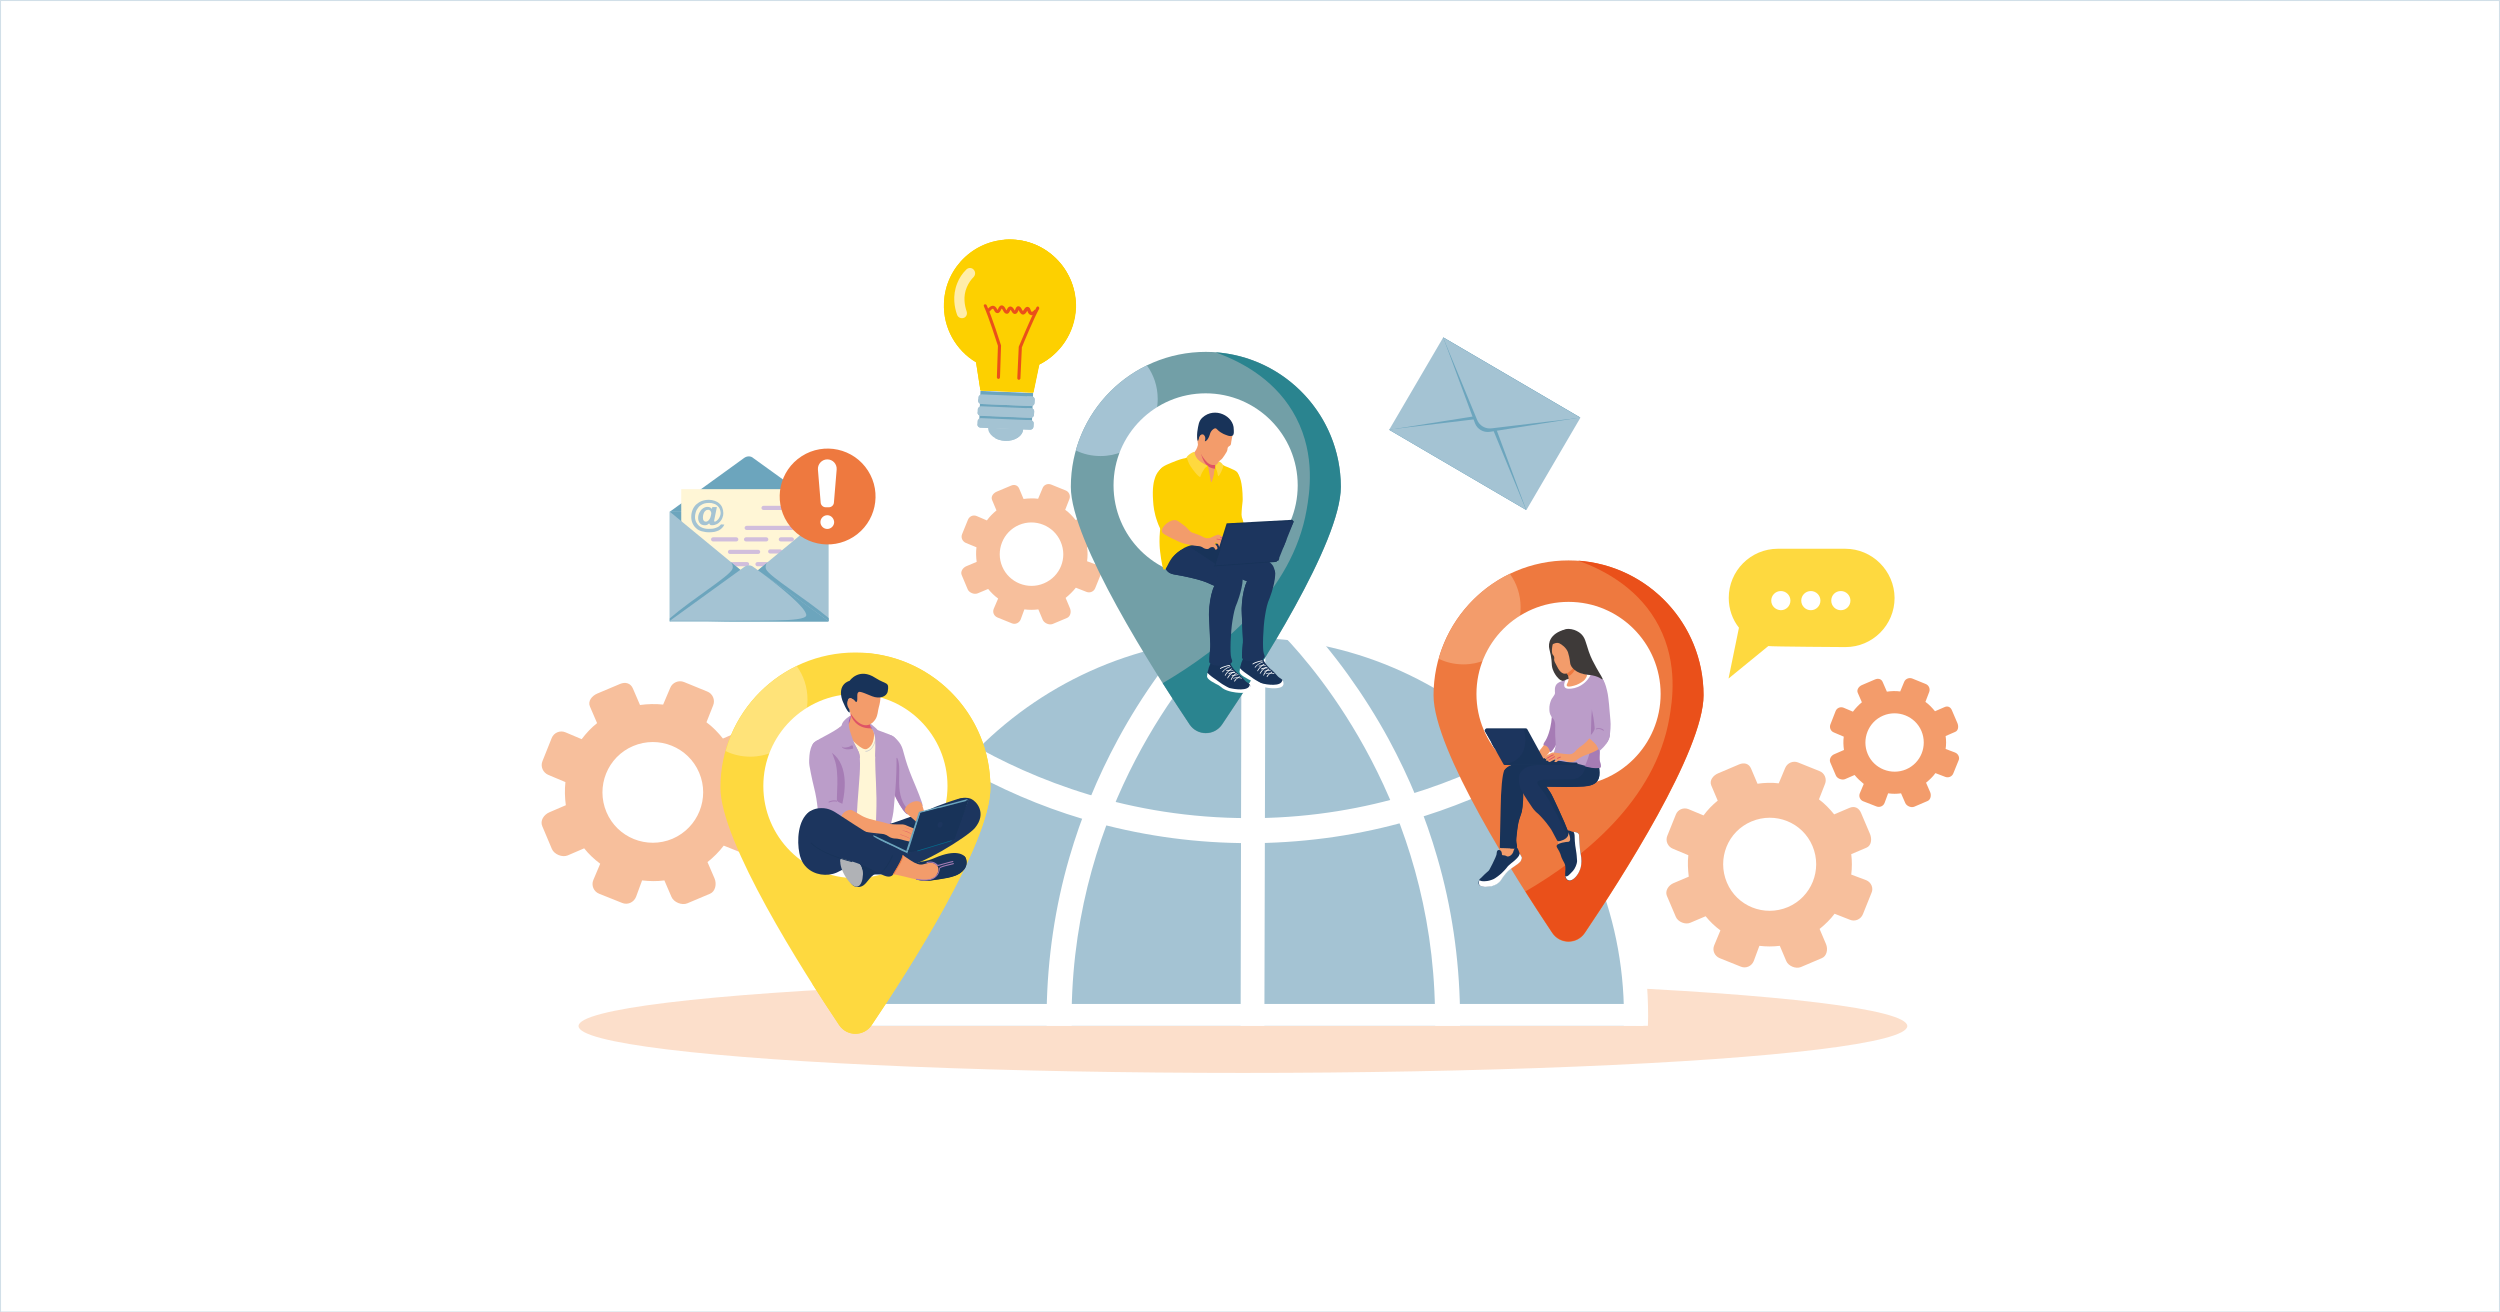 <?xml version="1.0" encoding="utf-8"?>
<!-- Generator: Adobe Illustrator 27.2.0, SVG Export Plug-In . SVG Version: 6.00 Build 0)  -->
<svg version="1.1" id="レイヤー_1" xmlns="http://www.w3.org/2000/svg" xmlns:xlink="http://www.w3.org/1999/xlink" x="0px"
	 y="0px" width="1200px" height="630px" viewBox="0 0 1200 630" style="enable-background:new 0 0 1200 630;" xml:space="preserve">
<rect x="0" y="0" width="1200" height="630" fill="#808080" stroke="none"/>
<style type="text/css">
	.st0{fill:#FFFFFF;stroke:#D1DFE8;stroke-miterlimit:10;}
	.st1{fill:#FCDFCB;}
	.st2{fill:#F7BF9C;}
	.st3{fill:#F39C6B;}
	.st4{fill:#FED93F;}
	.st5{fill:#FFFFFF;}
	.st6{fill:#A4C3D3;}
	.st7{fill:#6CA5BD;}
	.st8{fill:#729FA7;}
	.st9{fill:#2A848F;}
	.st10{fill:#FFE379;}
	.st11{fill:#EE793F;}
	.st12{fill:#EA501A;}
	.st13{fill:#1C355E;}
	.st14{fill:#183359;}
	.st15{fill:#A05CBF;}
	.st16{fill:#B0B2B6;}
	.st17{fill:#FFF6D6;}
	.st18{fill:#BB9DC9;}
	.st19{fill:#A67CB5;}
	.st20{fill:#CBCBCE;}
	.st21{fill:#DE5366;}
	.st22{fill:#006F8D;}
	.st23{fill:#3E3A39;}
	.st24{fill:#FDD000;}
	.st25{fill:#FFEDAB;}
	.st26{fill:#D1BEDC;}
</style>
<rect class="st0" width="1200" height="630"/>
<g>
	<ellipse class="st1" cx="596.6" cy="492.5" rx="318.9" ry="22.5"/>
	<path class="st2" d="M895.8,422.5l-7.2-2.7c0.4-3.3,0.4-6.6,0-9.8l7.3-3.1c2.4-1,2.7-4.2,1.7-6.6l-4.3-10.1c-1-2.4-3.1-3.5-5.6-2.4
		l-7.3,3.1c-2.1-2.6-4.6-5.2-7.3-7.2l2.9-7.4c1-2.4-0.2-5.3-2.7-6.2l-10.2-4.1c-2.4-1-5.2,0.2-6.2,2.6l-3.1,7.4
		c-3.3-0.4-7-0.3-10.2,0.2l-3.1-7.3c-1-2.4-3.3-3-5.7-2l-10.1,4.3c-2.4,1-4.3,3.4-3.3,5.8l3.1,7.3c-2.6,2.1-4.8,4.4-6.8,7.1l-7.2-3
		c-2.4-1-5.2,0.2-6.1,2.6l-4.1,10.2c-1,2.4,0.2,5.2,2.7,6.2l7.4,3.1c-0.4,3.3-0.2,7,0.2,10.3l-7.3,3.1c-2.4,1-4.2,3.7-3.2,6.1
		l4.3,10.1c1,2.4,4.6,3.9,7,2.8l7.3-3.1c2.1,2.6,4.4,4.8,7.1,6.8l-3,7.2c-1,2.4,0.2,5.1,2.6,6.1l10.2,4.1c2.4,1,5.2-0.2,6.2-2.7
		l2.7-7.3c3.3,0.4,6.6,0.4,9.8,0l3.1,7.3c1,2.4,4.6,3.9,7,2.9l10.1-4.3c2.4-1,3-4.3,2-6.7l-3.1-7.3c2.6-2.1,5.2-4.6,7.2-7.3l7.4,2.9
		c2.4,1,5.2-0.2,6.2-2.7l4.1-10.2C899.4,426.3,898.2,423.5,895.8,422.5z M858.2,435.4c-11.4,4.8-24.5-0.4-29.3-11.8
		s0.4-24.5,11.8-29.3c11.4-4.8,24.5,0.4,29.3,11.8S869.5,430.6,858.2,435.4z"/>
	<path class="st3" d="M938.4,361.2l-4.5-1.7c0.3-2.1,0.3-4.1,0-6.2l4.6-2c1.5-0.6,1.7-2.6,1.1-4.1l-2.7-6.3c-0.6-1.5-2-2.2-3.5-1.5
		l-4.6,2c-1.3-1.6-2.9-3.3-4.6-4.5l1.8-4.7c0.6-1.5-0.1-3.3-1.7-3.9l-6.4-2.6c-1.5-0.6-3.3,0.1-3.9,1.6l-1.9,4.6
		c-2.1-0.3-4.4-0.2-6.4,0.1l-2-4.6c-0.6-1.5-2.1-1.9-3.6-1.3l-6.3,2.7c-1.5,0.6-2.7,2.2-2.1,3.7l2,4.6c-1.6,1.3-3,2.8-4.3,4.5
		l-4.5-1.9c-1.5-0.6-3.2,0.1-3.8,1.6l-2.5,6.4c-0.6,1.5,0.1,3.3,1.7,3.9l4.7,2c-0.3,2.1-0.2,4.4,0.1,6.4l-4.6,2
		c-1.5,0.6-2.6,2.3-2,3.9l2.7,6.3c0.6,1.5,2.9,2.4,4.4,1.8l4.6-2c1.3,1.6,2.8,3,4.4,4.3l-1.9,4.5c-0.6,1.5,0.1,3.2,1.6,3.8l6.4,2.5
		c1.5,0.6,3.3-0.1,3.9-1.7l1.7-4.6c2.1,0.3,4.1,0.3,6.2,0l2,4.6c0.6,1.5,2.9,2.5,4.4,1.8l6.3-2.7c1.5-0.6,1.9-2.7,1.3-4.2l-2-4.6
		c1.6-1.3,3.3-2.9,4.5-4.6l4.7,1.8c1.5,0.6,3.3-0.1,3.9-1.7l2.6-6.4C940.7,363.6,940,361.8,938.4,361.2z M914.9,369.3
		c-7.1,3-15.4-0.3-18.4-7.4s0.3-15.4,7.4-18.4c7.1-3,15.4,0.3,18.4,7.4C925.3,358.1,922,366.3,914.9,369.3z"/>
	<path class="st2" d="M363.5,388.6l-7.8-2.9c0.4-3.6,0.5-7.1,0-10.6l7.9-3.4c2.6-1.1,3-4.5,1.9-7.1l-4.6-10.9
		c-1.1-2.6-3.4-3.7-6-2.6l-7.9,3.4c-2.2-2.8-5-5.7-7.9-7.8l3.2-8.1c1.1-2.6-0.2-5.7-2.9-6.7l-11-4.5c-2.6-1.1-5.7,0.2-6.7,2.8
		l-3.4,8c-3.6-0.4-7.5-0.3-11.1,0.2l-3.4-7.9c-1.1-2.6-3.6-3.3-6.2-2.2l-10.9,4.6c-2.6,1.1-4.7,3.7-3.5,6.3l3.4,7.9
		c-2.8,2.2-5.2,4.8-7.4,7.7l-7.8-3.3c-2.6-1.1-5.6,0.2-6.6,2.8l-4.4,11c-1.1,2.6,0.2,5.6,2.9,6.7l8.1,3.4c-0.4,3.6-0.3,7.6,0.2,11.1
		l-7.9,3.4c-2.6,1.1-4.6,4-3.4,6.7l4.6,10.9c1.1,2.6,5,4.2,7.6,3.1l7.9-3.4c2.2,2.8,4.8,5.2,7.7,7.4l-3.3,7.8
		c-1.1,2.6,0.2,5.6,2.8,6.6l11,4.4c2.6,1.1,5.6-0.2,6.7-2.9l2.9-7.9c3.6,0.4,7.1,0.5,10.7,0l3.4,7.9c1.1,2.6,5,4.2,7.6,3.1l10.9-4.6
		c2.6-1.1,3.3-4.7,2.2-7.3l-3.4-7.9c2.8-2.2,5.6-5,7.8-7.9l8,3.2c2.6,1.1,5.7-0.2,6.7-2.9l4.4-11
		C367.4,392.7,366.1,389.6,363.5,388.6z M322.8,402.6c-12.3,5.2-26.5-0.5-31.7-12.8s0.5-26.5,12.8-31.7s26.5,0.5,31.7,12.8
		C340.8,383.1,335.1,397.3,322.8,402.6z"/>
	<path class="st2" d="M526.7,271.2l-4.9-1.8c0.3-2.3,0.3-4.5,0-6.7l5-2.1c1.6-0.7,1.9-2.8,1.2-4.5l-2.9-6.9
		c-0.7-1.6-2.1-2.3-3.8-1.7l-5,2.1c-1.4-1.7-3.1-3.6-5-4.9l2-5.1c0.7-1.7-0.2-3.6-1.8-4.2l-6.9-2.8c-1.7-0.7-3.6,0.1-4.2,1.8l-2.1,5
		c-2.3-0.3-4.7-0.2-7,0.1l-2.1-5c-0.7-1.6-2.3-2.1-3.9-1.4l-6.9,2.9c-1.6,0.7-2.9,2.3-2.2,4l2.1,5c-1.7,1.4-3.3,3-4.6,4.8l-4.9-2.1
		c-1.7-0.7-3.5,0.1-4.2,1.8l-2.8,6.9c-0.7,1.7,0.2,3.5,1.8,4.2l5.1,2.1c-0.3,2.3-0.2,4.8,0.1,7l-5,2.1c-1.6,0.7-2.9,2.5-2.2,4.2
		l2.9,6.9c0.7,1.6,3.1,2.6,4.8,1.9l5-2.1c1.4,1.7,3,3.3,4.8,4.6l-2.1,4.9c-0.7,1.7,0.1,3.5,1.8,4.2l6.9,2.8c1.7,0.7,3.5-0.2,4.2-1.8
		l1.8-4.9c2.3,0.3,4.5,0.3,6.7,0l2.1,5c0.7,1.6,3.1,2.7,4.8,2l6.9-2.9c1.6-0.7,2.1-2.9,1.4-4.6l-2.1-5c1.7-1.4,3.5-3.1,4.9-4.9
		l5.1,2c1.7,0.7,3.6-0.2,4.2-1.8l2.8-6.9C529.2,273.8,528.4,271.9,526.7,271.2z M501.1,280c-7.7,3.3-16.7-0.3-20-8s0.3-16.7,8-20
		s16.7,0.3,20,8C512.5,267.8,508.9,276.7,501.1,280z"/>
	<g>
		<path class="st4" d="M885.7,263.4h-32.3c-13.1,0-23.6,10.6-23.6,23.6l0,0c0,5.4,1.8,10.4,4.9,14.3l-5,24.4l19.1-15.6
			c1.5,0.3,37,0.5,37,0.5c13.1,0,23.6-10.6,23.6-23.6l0,0C909.3,274,898.7,263.4,885.7,263.4z"/>
		<path class="st5" d="M850.2,288.3c0-2.5,2-4.6,4.6-4.6c2.5,0,4.6,2,4.6,4.6c0,2.5-2,4.6-4.6,4.6
			C852.2,292.8,850.2,290.8,850.2,288.3z"/>
		<path class="st5" d="M888.2,288.3c0-2.5-2-4.6-4.6-4.6s-4.6,2-4.6,4.6c0,2.5,2,4.6,4.6,4.6S888.2,290.8,888.2,288.3z"/>
		<circle class="st5" cx="869.2" cy="288.3" r="4.6"/>
	</g>
	<g>
		
			<rect x="687" y="165.2" transform="matrix(0.505 -0.863 0.863 0.505 177.301 715.758)" class="st6" width="51.4" height="76.3"/>
		<path class="st7" d="M710.3,199.4l-43.5,6.9l65.8,38.5l-15.3-41.3C716.2,200.7,713.2,199,710.3,199.4z"/>
		<path class="st6" d="M709.2,201.1l-42.5,5.1l65.8,38.5l-16.3-39.6C715.1,202.5,712.2,200.8,709.2,201.1z"/>
		<path class="st7" d="M708,203.2c1.1,2.8,4,4.5,7,4.1l43.5-6.9l-65.8-38.5L708,203.2z"/>
		<path class="st6" d="M709,201.5c1.1,2.8,4,4.5,7,4.1l42.5-5.1L692.7,162L709,201.5z"/>
	</g>
	<g>
		<g>
			<path class="st6" d="M785.3,492.4c0-1.5,0.1-3.1,0.1-4.7c0-103.5-83.9-187.4-187.4-187.4s-187.4,83.9-187.4,187.4
				c0,1.6,0,3.1,0.1,4.7H785.3z"/>
			<path class="st5" d="M416.4,492.4c0-1.5-0.1-3.1-0.1-4.7c0-100.2,81.5-181.6,181.6-181.6c100.2,0,181.6,81.5,181.6,181.6
				c0,1.6,0,3.1-0.1,4.7H791c0-1.6,0.1-3.1,0.1-4.7c0-26.1-5.1-51.4-15.2-75.2c-9.7-23-23.6-43.6-41.4-61.4
				c-17.7-17.7-38.4-31.7-61.4-41.4c-23.8-10.1-49.1-15.2-75.2-15.2c-26.1,0-51.4,5.1-75.2,15.2c-23,9.7-43.6,23.7-61.4,41.4
				c-17.7,17.7-31.7,38.4-41.4,61.4c-10.1,23.8-15.2,49.1-15.2,75.2c0,1.6,0,3.1,0.1,4.7L416.4,492.4L416.4,492.4z"/>
		</g>
		<g>
			<polygon class="st5" points="606.9,492.4 607.4,300.4 595.9,300.3 595.5,492.4 			"/>
		</g>
		<g>
			<path class="st5" d="M514.4,492.4c0-2.4,0-4.8,0-7.3c1.4-98.4,56-162.6,72.7-180l-8.6-8.3c-15.4,16-30.3,36.6-41.9,58.1
				c-9.8,18.1-17.6,37.1-23.3,56.7c-6.9,23.7-10.5,48.4-10.9,73.3c0,2.5,0,5,0,7.5L514.4,492.4L514.4,492.4z"/>
		</g>
		<g>
			<path class="st5" d="M688.9,492.4h11.9c0-2.5,0-5,0-7.5c-0.4-24.9-4-49.6-10.9-73.3c-5.6-19.5-13.5-38.6-23.3-56.7
				c-11.7-21.5-26.6-42.1-41.9-58.1l-8.6,8.3c16.7,17.4,71.3,81.6,72.7,180C688.9,487.6,688.9,490,688.9,492.4z"/>
		</g>
		<path class="st5" d="M527.2,395.2c23.5,6.3,47.7,9.5,72.2,9.5c1.4,0,2.7,0,4.1,0c24.9-0.4,49.6-4,73.3-10.9
			c19.5-5.6,38.6-13.5,56.7-23.3c2.5-1.3,4.9-2.7,7.3-4.1c-2.7-3.1-5.4-6.2-8.3-9.1c-31.3,17.8-75.1,34.7-129.2,35.4
			c-1.3,0-2.6,0-3.9,0c-57.1,0-102.9-18-134.9-36.6c-2.9,2.9-5.6,5.9-8.3,9c3.8,2.3,7.8,4.5,12,6.7
			C487.1,381.9,506.9,389.8,527.2,395.2z"/>
		<rect x="408.3" y="481.9" class="st5" width="380.5" height="10.5"/>
	</g>
	<g>
		<path class="st8" d="M578.8,168.9c-35.8,0-64.8,29-64.8,64.8c0,26.1,39.8,88.4,57,114.1c3.7,5.5,11.8,5.6,15.6,0
			c17.2-25.5,57-87.4,57-114.1C643.5,197.9,614.5,168.9,578.8,168.9z"/>
		<path class="st9" d="M583.4,169.1c14,5,29.9,14.3,38.8,31.5c9.4,18.2,6.3,36.4,5,44c-6.8,39.4-41,66.9-69.1,83.3
			c4.9,7.7,9.4,14.6,12.9,19.8c3.7,5.5,11.8,5.6,15.6,0c17.2-25.5,57-87.4,57-114.1C643.5,199.5,617,171.5,583.4,169.1z"/>
		<path class="st6" d="M516.4,216.2c3.6,1.8,7.7,2.7,11.9,2.7c15.1,0,27.4-12.3,27.4-27.4c0-6-1.9-11.6-5.2-16.1
			C534,183.4,521.4,198.2,516.4,216.2z"/>
		<ellipse class="st5" cx="578.7" cy="233" rx="44.2" ry="44.2"/>
	</g>
	<g>
		<path class="st4" d="M410.6,313.2c-35.8,0-64.8,29-64.8,64.8c0,26.1,39.8,88.4,57,114.1c3.7,5.5,11.8,5.6,15.6,0
			c17.2-25.5,57-87.4,57-114.1C475.4,342.2,446.4,313.2,410.6,313.2z"/>
		<path class="st4" d="M415.2,313.4c14,5,29.9,14.3,38.8,31.5c9.4,18.2,6.3,36.4,5,44c-6.8,39.4-41,66.9-69.1,83.3
			c4.9,7.7,9.4,14.6,12.9,19.8c3.7,5.5,11.8,5.6,15.6,0c17.2-25.5,57-87.4,57-114.1C475.4,343.8,448.8,315.8,415.2,313.4z"/>
		<path class="st10" d="M348.3,360.5c3.6,1.8,7.7,2.7,11.9,2.7c15.1,0,27.4-12.3,27.4-27.4c0-6-1.9-11.6-5.2-16.1
			C365.9,327.7,353.3,342.5,348.3,360.5z"/>
		<ellipse class="st5" cx="410.6" cy="377.3" rx="44.2" ry="44.2"/>
	</g>
	<g>
		<path class="st11" d="M752.9,269c-35.8,0-64.8,29-64.8,64.8c0,26.1,39.8,88.4,57,114.1c3.7,5.5,11.8,5.6,15.6,0
			c17.2-25.5,57-87.4,57-114.1C817.7,298,788.7,269,752.9,269z"/>
		<path class="st12" d="M757.5,269.1c14,5,29.9,14.3,38.8,31.5c9.4,18.2,6.3,36.4,5,44c-6.8,39.4-41,66.9-69.1,83.3
			c4.9,7.7,9.4,14.6,12.9,19.8c3.7,5.5,11.8,5.6,15.6,0c17.2-25.5,57-87.4,57-114.1C817.7,299.5,791.2,271.5,757.5,269.1z"/>
		<path class="st3" d="M690.6,316.2c3.6,1.8,7.7,2.7,11.9,2.7c15.1,0,27.4-12.3,27.4-27.4c0-6-1.9-11.6-5.2-16.1
			C708.2,283.4,695.6,298.2,690.6,316.2z"/>
		<ellipse class="st5" cx="752.9" cy="333.1" rx="44.2" ry="44.2"/>
	</g>
	<g>
		<g>
			<path class="st13" d="M388.4,389.7c-5.5,4-5.9,14-4.7,19.8c0.3,1.6,1,4.5,3.5,6.9c3.7,3.6,9.7,4.5,14.5,2.4
				c5.9-2.6,13.1-8.6,12.3-14.1C412.9,395.5,392.4,386.8,388.4,389.7z"/>
			<path class="st14" d="M421.4,417.5c-1.9-1.1-3.4-1.8-5.2-2.7c-2.6-1.2-2.7-1.3-3-1.3c-2-0.2-4.2,1-5.2,2.8
				c-2.1,3.6-0.1,9,3.1,9.4c4.3,0.6,5.1-3.5,8.1-5.7c1-0.7,4.9,0.3,4.3-0.9C423.3,418.7,423,418.4,421.4,417.5z"/>
			<path class="st15" d="M409.8,342.7c-1.5,0.5-2.7,2.1-2.9,2.4c-0.3,0.5-1,1.5-1,2.3c0,3.6,13.5,7.7,14.8,5.4c0.4-0.8-0.5-2-2-4.1
				C417.5,347.3,413.3,341.6,409.8,342.7z"/>
			<path class="st16" d="M411.2,413.8c-1.6-0.4-6.7-3.3-7.5-1.8c-1.9,3.7,4.2,13.7,7.4,13.6c2.6-0.1,3-4.3,3-4.8
				C414.4,418.5,413.6,414.4,411.2,413.8z"/>
			<path class="st17" d="M426.9,353c-2.6-1.1-5-1-7.6-2.5c-3.5-2-6.3-5.3-8.1-7.5c-1-1.2-2.6-3.1-2.4-2.3
				c2.8,13.7-14.3,13.3-15.8,14.8c-0.8,0.8-2.2,2.1-2.3,4c-0.2,2,1.2,3.1,2.6,5.7c1.5,2.7,1.9,5.1,2.3,7.2c0.9,4.8,0.1,9-0.5,11.8
				c-1.2,5.6-2.7,6.8-1.7,8.9c1.5,3,6.2,3.4,8,3.6c4.1,0.4,25-0.8,26.6-5.4c0.3-1,1.2-6.8,1.3-8.2c0.1-2.4,0.7-11.9,1.5-21.1
				c0.3-3.7,0.7-5.4-0.8-7.1C429.3,353.9,428.6,353.7,426.9,353z"/>
			<path class="st14" d="M448.7,411.8c-4.3,1.9-6.5,1.6-7.2,2c-0.3,0.2-3,0.2-3,2.9c0,2.8-2.7,6.1,6.9,6.1c0.5,0,2.1-0.2,5.3-0.7
				c3.2-0.5,5.2-0.8,7.7-1.7c3.1-1.1,6.9-4.1,5.1-8.6C462.8,410.2,458.9,407.4,448.7,411.8z"/>
			<path class="st18" d="M435.5,367.2c-2.4-7.2-1.8-8.8-5-12.2c-1.1-1.1-3.3-3-4.8-2.1c-3.5,2-1,13.7-0.1,18.2
				c1.7,7.8,7.6,19,10,19.8c0.2,0.1,6.8-3.8,7.2-4.1c0.5-0.5-3.2-9.2-5-13.5C437,371.4,436.3,369.5,435.5,367.2z"/>
			<path class="st19" d="M430.7,363.9c-0.5-1.1-2.9,3-5.4,5.8c0.1,0.5,0.2,0.9,0.3,1.3c1.7,7.8,7.6,19,10,19.8c0,0,0.7-0.3,1.6-0.8
				C428,381.9,433.6,369.8,430.7,363.9z"/>
			<path class="st3" d="M417.5,347.1c-0.2-2-0.1-4.2-0.5-5.9c-1-4.1-6.9-6.2-8.7-4.8c-1.1,0.9,0.7,5.5-0.2,9.2
				c-1.2,4.5-4.2,3-5.2,3.7c-1.4,0.9,1.9,2.7,3.6,3.9c2.4,1.6,7.3,7.4,9.6,6.3c4.1-1.9,3.7-8.4,3-9
				C418.8,350,417.9,350.4,417.5,347.1z"/>
			<path class="st18" d="M429.6,354.2c-0.7-0.8-1.4-1.1-3.1-1.8c-1.1-0.5-5.2-1.9-6.4-2.4c0.1,5.7,0.5,7.4,0.2,10.2
				c-0.6,5.9,0.2,11.7,0.4,23c0.1,4.8-0.3,11.1-0.3,13.9c3.5-0.8,6.7-0.3,7.3-1.8c0.3-1,1.3-5.8,1.3-7.2c0.1-2.4,1.6-13.4,1.3-26.2
				C430.2,358.2,431.1,355.9,429.6,354.2z"/>
			<path class="st18" d="M406.6,351.7c-0.8-1.3-1.6-2.4-2.5-3.5c-4.4,3.9-13.4,7.1-14,9.1c-0.3,1,0.2,0.1,0,2
				c-0.2,2,1.2,3.1,2.6,5.7c1.5,2.7,1.9,5.1,2.3,7.2c0.9,4.8,0.1,9-0.5,11.8c-1.2,5.6-2.7,6.8-1.7,8.9c1.5,3,6.2,3.4,8,3.6
				c1.6,0.2,5.7,0.1,10.3-0.4c0.1-2.8,0.2-6.3,0.5-10.4c0.8-11.3,1.7-18.3,0.9-23.6C412.3,360.6,411.3,359,406.6,351.7z"/>
			<g>
				<path class="st20" d="M420.7,352.3L420.7,352.3c-0.1,0-0.2,0.1-0.2,0.2c-0.1,1-0.5,4.2-1.9,6.1c-0.4,0.5-1.1,1.4-2.2,1.7
					c-0.2,0.1-0.5,0.1-0.8,0.1c-0.1,0-0.2,0.1-0.2,0.2v0.2l0,0c0.3,0,0.7,0,1-0.1c1.3-0.4,2-1.3,2.4-1.9c1.5-2,1.9-5.1,2-6.3
					C420.9,352.4,420.8,352.3,420.7,352.3z"/>
			</g>
			<path class="st18" d="M420.6,349.7c-1-0.9-3.2-2.9-3.2-2.4c0,0.8,1.9,2.6,2.7,7c0.2,1.4,0,9.5,0,9.1c0,0,3.2-3.1,3-4.6
				c-0.1-0.8-1-1.4-0.8-1.7c0.2-0.2,1,0.5,1.5,0.2c0.7-0.5-0.4-3.4-1.5-5.3C421.5,350.6,420.9,350,420.6,349.7z"/>
			<path class="st13" d="M453.8,385.5c-2.6,0.9-4.5,1.7-4.6,1.7c-6.6,3-18.4,7.2-23.4,8.7c-15.3,4.4-25.2-0.2-25.8,2
				c-0.8,3,16.6,14.3,35.4,11.7c2.9-0.4,12.6-1.9,20.2-9.5c5.7-5.8,9.3-14.6,7.4-16.5C461.8,382.4,458.7,383.9,453.8,385.5z"/>
			<path class="st13" d="M466.2,383.5c-0.4-0.2-2.2-0.9-4.6-0.4c-4.1,0.8-9.7,7.6-23.4,16.3c-16.8,10.6-18.1,12.2-17.8,13.5
				c0.7,3.2,10.6,3.5,11.5,3.5c8.9,0.2,32.6-14.9,36-18.9C474,390.2,468.5,384.5,466.2,383.5z"/>
			<polygon class="st7" points="419.2,401 419.2,402.1 435.6,409.6 453.7,401.7 450.2,393.2 			"/>
			<path class="st14" d="M462.4,410.5c0.4,0.9,0.7,2.1,0.3,3.5c-0.5,2-2,3.1-2.9,3.8c-1.8,1.3-3.7,1.7-4.4,1.8
				c-2.9,0.5-8.5,1.3-16,2.2c1,0.6,2.9,0.9,6,0.9c0.5,0,2.1-0.2,5.3-0.7c3.2-0.5,5.2-0.8,7.7-1.7c3.1-1.1,6.9-4.1,5.1-8.6
				C463.3,411.4,463,411,462.4,410.5z"/>
			<polygon class="st14" points="419.3,400.9 435,408.4 453.8,400.5 450.3,392 			"/>
			<path class="st3" d="M446.2,414.1c-0.2,0-0.6,0.1-1.3,0.3c-1.6,0.4-2,0.6-2.8,0.6c-0.4,0-0.8,0-1.7-0.3c-2.1-0.7-3.8-2.1-5.1-2.9
				c-2.6-1.8-3.9-2.7-5.2-2.6c-3.2,0.2-6.7,6-5.2,8.9c0.8,1.5,2.2,0.9,9.8,2.8c4.2,1.1,7.2,1.8,10.2,1.5c2.3-0.2,3.4-1.1,3.8-1.4
				c0.3-0.2,0.5-0.5,0.5-0.5c0.8-1,1.8-3,0.9-4.6C449.3,414.4,447.4,414,446.2,414.1z"/>
			<path class="st21" d="M411.4,345.6c-1.7-1-2.7-3.1-3.1-3.5c-0.1,0.1,0.1,0.8,0,0.9c0.4,1.3,2.6,6.8,9.8,6.6
				c-0.4-0.6-0.6-1.7-0.7-2.5C414.8,347.1,412.8,346.4,411.4,345.6z"/>
			<path class="st3" d="M419.8,327.8c-2.4-1.5-5.1-0.8-5.9-0.6c-3.1,1-4.6,3.6-5.2,4.6c-2.1,3.6-1.4,7.3-1.3,8.2
				c0.6,3,5.2,9.4,9.6,7.9c1.5-0.5,2.4-1.4,3.3-2.8c1.1-1.9,1-3.7,1.5-5.5c0.6-2.1,0.8-3.7,0.8-4.8C422.6,334,423,329.8,419.8,327.8
				z"/>
			<path class="st19" d="M405.6,350.2c0.1,1.3,0.1,2.4-0.1,3.3c-0.6,2.2-1.3,2.3-1.4,4.6c0,2,4.3,1.9,6.1,0.9c0.2-0.1,0.6,0,0.8-0.1
				c-0.9-1.5-2.3-3.7-4.4-7.1C406.3,351.2,405.9,350.7,405.6,350.2z"/>
			<path class="st19" d="M399.4,361.4c-1.4-1-5-2.8-9.2-3c0,0.2,0,0.5,0,1.1c-0.2,2,1.2,3.1,2.6,5.7c1.5,2.7,1.9,5.1,2.3,7.2
				c0.9,4.8,0.1,9-0.5,11.8c-1.2,5.6-2.7,6.8-1.7,8.9c1.4,2.8,5.8,3.4,7.7,3.6C407.5,381.1,407.1,367,399.4,361.4z"/>
			<path class="st14" d="M420.2,325.4c-7.9-5.2-12.4,1.4-12.4,1.4s-6.1,1.4-3.5,9.3c0,0,2.3,5.9,3.5,5.9c0.5,0-1.4-6-0.3-6.7
				c0.5-0.3,2,0.1,2.5,0.7c0.8,1.1,1.6,1.8,1.5-1.2c0-1.9,0-2,0.6-2.6c0.6-0.7,5.3,1.6,6.5,2c3.5,1.4,7,0.3,7.5-2.3
				C427,327.1,425.3,328.7,420.2,325.4z"/>
			<g>
				<g>
					<path class="st3" d="M408.1,335.1c-0.8,0.1-1.3,1.2-1.4,1.9c-0.3,1.7,0.8,3.8,1.7,3.7c0.9-0.1,2-2.9,1.1-4.5
						C409.5,336.1,408.9,335,408.1,335.1z"/>
				</g>
			</g>
			<path class="st3" d="M437.5,397.2c-0.9-0.4-0.9-0.3-2-0.8c-0.8-0.4-1.1-0.5-1.7-0.6c-0.4-0.1-0.7-0.1-1.2-0.1c-1.2,0-1.8,0-2.5,0
				c0,0-1.8,0-3.7-0.3c-1.1-0.2-1.1-0.4-3.3-0.9c-2.7-0.7-3.6-0.8-5.7-1.4c-1.2-0.4-1.8-0.6-2.7-1c-1.5-0.7-1.9-1.1-3.7-2.1
				c-1.8-1-2.7-1.5-3.3-1.5c-2.9,0-6.2,5.3-4.9,7.5c0.4,0.8,1.5,1.1,3.7,1.9c1.2,0.4,2.2,0.7,2.4,0.7c2,0.4,2.4,0.2,4.9,0.4
				c2,0.2,1.9,0.4,4.4,0.7c1,0.1,1.2,0.1,2.7,0.3c2,0.2,3,0.3,3.4,0.4c2.1,0.6,1.9,1.3,4,1.9c1.4,0.4,1.6,0,3.6,0.5
				c0.6,0.1,0.7,0.2,2.3,0.6c2.2,0.6,2.5,0.6,2.8,0.4c0.6-0.3,0.4-0.9,1.1-2.7c0.7-1.9,1.3-2.4,1-3.1
				C439.1,397.9,438.6,397.6,437.5,397.2z"/>
			<path class="st3" d="M443.5,389.2c-0.7-2.4-1-3.6-1.6-4.1c-1.6-1.1-3.9-0.2-4.2,0c-1.8,0.8-3.7,2.6-3.4,4.1
				c0.1,0.5,0.7,1,1.9,2.1c0.7,0.6,1.1,0.9,2.2,1.9c0.5,0.5,0.8,0.7,1,0.9c1.7,1.7,1.4,3,2.5,3.4c1,0.5,2.6-0.1,3.1-1.1
				c0.3-0.6,0-1.1-0.4-2.4C444,391.9,444.5,392.7,443.5,389.2z"/>
			<g>
				<path class="st21" d="M434.3,397.1v0.1c0.5,0.2,0.9,0.3,1.4,0.5c0.9,0.3,1.7,0.7,2.6,1.1l0.1-0.1c-0.8-0.4-1.7-0.7-2.6-1.1
					C435.2,397.5,434.8,397.3,434.3,397.1z"/>
			</g>
			<g>
				<path class="st21" d="M433.2,398.6v0.1c0.6,0.1,1.2,0.3,1.8,0.5c0.8,0.3,1.6,0.7,2.3,1.1l0.1-0.1c-0.7-0.5-1.5-0.8-2.3-1.2
					C434.4,398.9,433.8,398.7,433.2,398.6z"/>
			</g>
			<g>
				<path class="st21" d="M431.9,400.5v0.1c0.7,0.2,1.3,0.4,1.9,0.6c1,0.4,1.9,0.8,2.8,1.3l0.1-0.1c-0.9-0.5-1.9-1-2.8-1.3
					C433.2,400.8,432.6,400.6,431.9,400.5z"/>
			</g>
			<polygon class="st7" points="441.1,389.7 435,408.4 457.5,401.8 464.8,384.2 464.2,383.6 			"/>
			<path class="st16" d="M411.2,413.8c-1.6-0.4-6.7-3.3-7.5-1.8c-0.2,0.4-0.3,1-0.4,1.5c0.5,0.1,1,0.2,1.7,0.4
				c1.9,0.6,4.2,1.2,6,2.5c0.6,0.5,2.1,1.7,3.2,4.1C414.3,418.2,413.5,414.4,411.2,413.8z"/>
			<polygon class="st14" points="435.6,409.6 458.2,402.8 464.8,384.2 441.8,390.2 			"/>
			<path class="st18" d="M405.4,386.4c-2.7-1.5-3.2-1.3-3.6-2.1c-0.5-1.1,1.3-13.4-1.3-19.9c-1-2.4-2.5-8.8-5.7-9.2
				c-6.5-0.9-6.3,8.3-6.4,9.6c-0.1,1.9,0.2,3.3,0.8,6.3c0.6,3.1,1,4.6,1.3,5.9c2.7,10.6,1.2,12,3.5,15.2c3,4.2,8.5,6.1,9.4,5.1
				c0.3-0.3-0.2-0.8-0.1-2.2c0.1-2.1,0.3-6.2,5.8-6.5C409.1,388.6,408.3,387.9,405.4,386.4z"/>
			<path class="st13" d="M425,404.6c-5.1-2.4-11-6.2-22.8-13.9c-1.8-1.2-4.4-2.9-8-2.8c-0.9,0-4.5,0.1-6.7,2.8
				c-2.4,2.9-1.7,6.6-1.5,7.6c0.8,4.2,3.8,6.6,5.9,8.2c2.5,2,4.7,2.9,8.5,4.3c4,1.6,5.8,1.8,8.9,2.8c11.4,3.6,15.7,8.8,18.9,6.7
				c0.4-0.3,1.1-1.6,2.6-4.1c1.8-3.2,2.7-4.8,2.6-5.9C433,407.8,429.2,406.6,425,404.6z"/>
			<g>
				<path class="st19" d="M457.3,413.3c-1.2,0.2-3.7,1-5.4,1.4c-0.7,0.2-1.3,0.4-1.6,0.4c-0.1,0-0.2,0-0.2,0
					c-0.1-0.1-0.2-0.1-0.2-0.2c-0.7-0.6-2.2-1.9-5-1.1c-0.1,0-0.2,0.2-0.2,0.3l0,0c0,0.1,0.2,0.2,0.3,0.2c2.4-0.8,3.8,0.4,4.5,1
					c0.3,0.2,0.5,0.4,0.7,0.4h0.1c0.1,0,0.7-0.2,1.7-0.5c1.7-0.5,4.3-1.2,5.4-1.4c0.1,0,0.2-0.2,0.2-0.3
					C457.6,413.3,457.5,413.2,457.3,413.3z"/>
			</g>
			<g>
				<path class="st19" d="M457.9,414.5c0-0.1-0.2-0.2-0.3-0.2c-4.7,1.1-6.3,1.6-6.7,2.2c-0.1,0.1-0.1,0.3-0.2,0.6
					c-0.1,0.9-0.5,2.7-2.2,3.9c-1.8,1.3-4.7,1.5-8.5,0.8c-0.1,0-0.3,0.1-0.3,0.2s0.1,0.3,0.2,0.3c1.4,0.3,2.7,0.4,3.8,0.4
					c2.1,0,3.8-0.4,5-1.3c1.9-1.3,2.3-3.3,2.4-4.3c0-0.1,0-0.2,0.1-0.3c0-0.1,0-0.1,0.1-0.1c0.6-0.5,3.4-1.2,6.4-1.9
					C457.8,414.7,457.9,414.6,457.9,414.5L457.9,414.5z"/>
			</g>
			<path class="st18" d="M408.5,352.5c-1.8-5.1-0.9-6.9-0.7-7.7c0.2-0.7,0.5-1.3,0.5-1.3s-1.6,0.8-2.6,1.9c-0.6,0.6-1,1-1.3,1.6
				c-0.4,0.8-0.5,1.5-0.5,3.2c0,3.9,0.4,3.8,0.2,6c-0.1,1.2-0.3,1.8,0.1,2.2c0.7,0.8,2.5,0.3,3.2,0.1c0.9-0.3,1.3-0.9,1.7-0.7
				c0.4,0.2,0.3,0.9,0.5,1.7c0.5,1.9,3.1,4.6,3.1,4.6s0.6-1.5-1.9-5.9C409.5,355.8,409,353.8,408.5,352.5z"/>
			<g>
				<path class="st19" d="M401.6,384.3c-0.2,0-0.5-0.1-0.7-0.1c-1-0.1-2.1,0.1-3.1,0.6c-0.1,0-0.1,0.2-0.1,0.3
					c0,0.1,0.2,0.1,0.3,0.1c0.9-0.4,1.9-0.6,2.9-0.5c0.2,0,0.5,0,0.7,0.1c0.1,0,0.2,0,0.2-0.2l0,0
					C401.8,384.5,401.8,384.3,401.6,384.3z"/>
			</g>
			<path class="st13" d="M451.8,394.6c-0.6-0.2-1.3,0.2-1.6,0.9c-0.3,0.7-0.1,1.5,0.5,1.7s1.3-0.2,1.6-0.9
				C452.6,395.6,452.4,394.8,451.8,394.6z"/>
			<path class="st14" d="M461.8,389.4c-3.2,6.5-7.8,10.2-9.5,11.5c-5.6,4.4-11.6,6.3-16.2,7.1l-0.5,1.5l22.5-6.8l6.7-18.7l-1.1,0.3
				C463.3,386,462.7,387.7,461.8,389.4z"/>
			<g>
				<path class="st14" d="M442.1,390.2L442.1,390.2c-0.1,0-0.2,0-0.2,0.1l-3.4,10.6c0,0.1,0,0.2,0.1,0.2s0.2,0,0.2-0.1l3.4-10.6
					C442.2,390.4,442.2,390.2,442.1,390.2z"/>
			</g>
			<g>
				<path class="st14" d="M450.8,387.9l-8.8,2.3c-0.1,0-0.2,0.1-0.1,0.2c0,0.1,0.1,0.2,0.2,0.1l8.8-2.3c0.1,0,0.2-0.1,0.1-0.2
					C451,388,450.9,387.9,450.8,387.9z"/>
			</g>
			<g>
				<path class="st14" d="M409,413.4c-9.4-2.4-16.3-5.6-19.5-8.9l-0.1-0.1l-0.3,0.3c0,0,0,0,0.1,0.1c3.3,3.4,10.3,6.6,19.7,9
					c0.1,0,0.2,0,0.2-0.1C409.2,413.6,409.1,413.5,409,413.4z"/>
			</g>
			<g>
				<path class="st11" d="M433.4,410.4c-0.1,0-0.2,0-0.2,0.1c-0.3,1.9-2.4,5.5-3.7,7.6c-0.3,0.5-0.5,0.9-0.7,1.2
					c-0.1,0.1,0,0.2,0.1,0.3l0,0c0.1,0.1,0.2,0,0.3-0.1c0.2-0.3,0.4-0.7,0.7-1.2c1.4-2.3,3.5-5.7,3.8-7.7
					C433.6,410.5,433.5,410.4,433.4,410.4z"/>
			</g>
			<g>
				<path class="st14" d="M428.5,410.5c-0.1,0-0.2,0-0.3,0.1c-1.1,2.6-2.5,5-4.3,7.1c-0.4,0.4-0.8,0.9-1.2,1.3
					c-0.1,0.1-0.1,0.2,0,0.3l0,0c0.1,0.1,0.2,0.1,0.3,0c0.4-0.4,0.8-0.9,1.2-1.3c1.8-2.1,3.3-4.6,4.4-7.2
					C428.7,410.6,428.6,410.5,428.5,410.5z"/>
			</g>
			<g>
				<path class="st22" d="M456.6,403.4l-16.2,4.9c-0.1,0-0.2,0.1-0.1,0.2l0,0c0,0.1,0.1,0.2,0.2,0.1l16.2-4.9c0.1,0,0.2-0.1,0.1-0.2
					C456.9,403.4,456.7,403.4,456.6,403.4z"/>
			</g>
		</g>
	</g>
	<g>
		<path class="st3" d="M747.4,402.5c0,0.6,0.3,0.7,0.5,1.9c0.2,1.3-0.2,1.9,0.2,2.3c0.5,0.5,1.5,0.3,2.3,0.2c1-0.2,2.7-0.5,3.7-2.1
			c0.2-0.3,1-1.7,0.5-3.3c-0.4-1.1-1.3-2.1-2.5-2.4C749.6,398.6,747.4,401,747.4,402.5z"/>
		<path class="st3" d="M720.2,406.1c-0.3,0.5,0,0.7-0.1,1.7c-0.3,2.8-2.4,3.9-1.9,4.8c0.5,1,3.7,0.5,5.2,0.1c1.1-0.3,3.3-1,3.9-2.6
			c0.1-0.2,0.1-0.7,0.2-1.8c0.1-1.7,0.2-2.5,0.1-2.7C726.6,403.9,721.2,404,720.2,406.1z"/>
		<path class="st14" d="M719.9,406.7c0-3.7,0.3-10.1,0.4-18.1c0.1-9.9,0.9-17.2,1.7-18.6c0.7-1.2,1.7-1.7,2.1-1.8
			c1.9-0.9,4.6-0.7,5.8,0.8c0.7,0.8,0.7,1.7,0.8,2.6c0.4,6.8,0.6,10.2,0.4,12.5c-0.2,2.7-0.3,4-0.6,5.4c-0.5,2-1,2.7-1.6,5.2
			c-0.3,1.3-0.4,2.3-0.6,3.7c-0.4,3.2-0.6,4.7-0.4,6.1c0.2,1.3,0.5,1.9,0.1,2.4c-0.4,0.6-1.3,0.4-3.7,0.3
			C720.6,407,719.9,407.3,719.9,406.7z"/>
		<path class="st14" d="M736,364.5c5.7-0.8,8.6-1.3,9.1-1.2c4.6,0.4,9.1,2.8,8.9,4c-0.3,1.4-6.6-1.1-15,1.9c-4,1.5-6.4,3.4-10.4,3
			c-1.1-0.1-7.3-0.6-6.7-2C722.7,368.2,726,365.9,736,364.5z"/>
		<path class="st14" d="M719,408.1c-0.6,0.3-0.5,1.1-0.7,2.2c-0.1,0.5-0.7,1.8-1.9,4.3c-1.4,2.8-1.6,3.1-2,3.5
			c-0.5,0.5-0.8,0.6-1.8,1.6c-1.1,1-1,1.1-1.7,1.7c-0.3,0.3-0.6,0.4-0.8,0.8c-0.3,0.5-0.3,1.1-0.4,1.3c0,0.5,0,0.9,0.3,1.3
			c0.3,0.3,0.7,0.5,1.2,0.6c0.8,0.2,1.4,0.2,1.6,0.2c1.7-0.1,2.6-0.1,3.6-0.5c0.6-0.2,1.8-0.6,3-1.7c0.9-0.8,0.8-1.1,2.3-3.1
			c0.8-1,1.2-1.5,1.7-2c0.9-0.9,1.8-1.5,3.8-2.9c0.8-0.6,1.7-1.1,2.5-2.1c0.7-0.8,0.8-1.3,0.7-1.6c0-0.5-0.3-0.7-0.8-1.7
			c-0.4-0.8-0.3-0.8-0.6-1.6c-0.4-1-0.8-1.8-1.3-1.8c-0.4,0-0.7,0.7-1,1.3c-0.3,0.6-0.2,0.7-0.4,1.2c-0.2,0.4-0.5,1-1.2,1.5
			c-0.2,0.2-0.9,0.6-1.6,0.5c-0.4-0.1-0.3-0.2-0.9-0.4c-0.9-0.3-1.4,0-1.6-0.4c-0.2-0.3,0-0.4-0.2-1.1c-0.1-0.3-0.2-0.7-0.5-0.9
			C720,408,719.4,407.9,719,408.1z"/>
		<path class="st5" d="M730.5,411.8c0-0.5-0.3-0.7-0.8-1.7c-0.1-0.2-0.2-0.4-0.2-0.5c-0.1,0.3-0.2,0.6-0.3,0.9
			c-0.2,0.5-0.5,0.8-1,1.4c-1.6,1.7-2.4,2-3.9,3.4c-1,0.9-0.6,0.8-2.2,2.5c-1,1.1-1.9,1.9-3.1,2.8c-1,0.7-1.8,1.4-3.2,1.8
			c-1.4,0.5-2.6,0.6-3.3,0.6s-1.1,0-1.4-0.1c-0.4-0.1-0.7-0.2-1-0.4c-0.2,0.5-0.2,0.9-0.2,1.1c0,0.5,0,0.9,0.3,1.3
			c0.3,0.3,0.7,0.5,1.2,0.6c0.8,0.2,1.4,0.2,1.6,0.2c1.7-0.1,2.6-0.1,3.6-0.5c0.6-0.2,1.8-0.6,3-1.7c0.9-0.8,0.8-1.1,2.3-3.1
			c0.8-1,1.2-1.5,1.7-2c0.9-0.9,1.8-1.5,3.8-2.9c0.8-0.6,1.7-1.1,2.5-2.1C730.4,412.5,730.5,412.1,730.5,411.8z"/>
		<path class="st14" d="M729.5,369.9c-0.2,0.3-0.8,1.3-1.2,3.7c-0.5,3.4,0.1,5.6,0.4,7.9c0.3,2.4-0.2,5-1.1,10.3
			c-0.8,4.6-1.4,5.8-2.1,10.7c-0.3,1.9-0.5,3.5-0.6,4.7c1.9,0.1,2.6,0.2,3-0.3s0.1-1.1-0.1-2.4c-0.2-1.3,0-2.9,0.4-6.1
			c0.2-1.4,0.3-2.4,0.6-3.7c0.6-2.5,1.1-3.2,1.6-5.2c0.3-1.3,0.4-2.7,0.6-5.4c0.1-2.2,0-5.6-0.4-12c2.9-0.3,5-1.8,8.3-3
			c8.3-3,14.7-0.6,15-1.9c0.1-0.4-0.5-1.1-1.6-1.7c-8.1,0.3-14,0.7-16.8,1.2C732.9,367.1,730.8,368.1,729.5,369.9z"/>
		<path class="st13" d="M767.1,367.1c0.5,0.7,0.5,1.5,0.6,2.6c0.1,1.3,0.3,3.7-1.2,5.5c-1.2,1.4-2.8,1.8-4.3,2.1
			c-1.6,0.4-7,0.6-16.4,0.4c-3.7,0-2.9-0.1-4.5-0.1c-5.5,0.1-7,0.7-9-0.4c-0.2-0.1-3.1-1.7-3.2-4.1c0-1.7,1.3-3,1.8-3.5
			c1.7-1.6,3.9-2,4.7-2.1c7.8-1.3,12-1.9,24.9-2.2C762.5,365.2,765.8,365.1,767.1,367.1z"/>
		<path class="st13" d="M731.7,369.7c-1.6,0.4-2.6,3.1-2.6,5.2c0,0.3,0,1,0.4,2.5c0.5,1.6,1.1,2.8,3.7,6.8c2.3,3.5,2.9,4.3,3.4,4.8
			c1.1,1.3,1.1,0.9,2.8,2.7c2.4,2.5,3.8,4.5,4.3,5.2c0.7,1,1.1,1.5,1.4,2.2c1.3,2.4,1.3,2.4,2.3,4.3c0.4,0.8,1.7,0.2,2.3,0
			c1.3-0.3,2.8-1.4,3-2.7c0.2-1,0.3-1.5-4.8-12.6c-2.1-4.6-3.2-6.9-3.7-7.6c-5.1-7.9-1.9-1.8-7.8-7.5
			C733.7,370.4,732.8,369.4,731.7,369.7z"/>
		<path class="st14" d="M747.2,405.9c-0.2,0.6,0.3,1,1.2,2.7c1.1,2.1,0.6,2.2,1.8,4.4c0.5,0.9,0.9,1.5,1.1,2.5
			c0.1,0.6,0.1,1.2,0.1,1.8c0,1-0.2,1.6-0.1,2.8c0,0.5,0,0.7,0.1,0.9c0.1,0.3,0.3,1,0.9,1.4c0.1,0,0.4,0.2,0.7,0.3
			c0.2,0,1.1,0.2,2.4-0.9c2.2-1.8,3.1-4.7,3.2-5.2c0.1-0.5,0.7-2.5,0.4-5c-0.1-0.9-0.2-0.9-0.4-2.5c-0.2-1.1-0.3-2.4-0.4-4.1
			c0-1.2-0.2-2.5-0.2-3.7c0-0.3,0-0.8-0.4-1.2c-0.4-0.5-1.1-0.6-1.5-0.7c-0.5-0.1-0.6,0-1.1-0.1s-0.6-0.2-1.1-0.4
			c-0.3-0.1-1.5-0.5-1.7-0.2c-0.2,0.2,0.5,0.7,1,1.8c0.3,0.8,0.4,1.3,0.4,1.5c0.1,0.5,0.2,1.5-0.4,1.9c-0.2,0.2-0.5,0.2-0.9,0.2
			c0,0-0.8,0-2.5,0.4C749.2,404.7,747.6,405,747.2,405.9z"/>
		<path class="st5" d="M759,411.6c-0.1-0.9-0.2-0.9-0.4-2.5c-0.2-1.1-0.3-2.4-0.4-4.1c0-1.2-0.2-2.5-0.2-3.7c0-0.3,0-0.8-0.4-1.2
			c-0.4-0.5-1.1-0.6-1.5-0.7s-0.5,0-0.8-0.1c0.1,0.2,0.2,0.4,0.3,0.6c0.1,0.4,0.1,0.6,0.2,0.9c0.1,2.3,0.1,3.7,0.3,4.9
			c0,0,0,0,0.2,1.3c0.4,2.8,0.5,3.1,0.5,3.6c0.1,1.4,0.2,2.1,0.2,2.7c0,0.4-0.2,2-1.3,3.8c-0.4,0.7-0.9,1.2-2,2.3
			c-0.8,0.8-1.1,1.1-1.6,1.2c-0.2,0.1-0.5,0.1-0.7,0c0,0.1,0,0.2,0.1,0.3c0.1,0.3,0.3,1,0.9,1.4c0.1,0,0.4,0.2,0.7,0.3
			c0.2,0,1.1,0.2,2.4-0.9c2.2-1.8,3.1-4.7,3.2-5.2C758.8,416.2,759.3,414.1,759,411.6z"/>
		<path class="st14" d="M767.7,369.7c-0.1-1.1-0.1-1.8-0.6-2.6c-1.1-1.7-3.7-1.9-5.6-1.9c0,1.2-0.2,2.5-0.7,3.8
			c-0.4,1.1-0.9,2.5-2.2,3.6c-1.7,1.4-3.8,1.5-4.9,1.5c-11.4,0.2-15.1-0.2-15.7,1.2c-0.5,1.1,1.2,2.4,4,6.4c1.4,2.1,2.7,4.5,5.3,9.3
			c1.9,3.6,3.6,7.1,5,10.5c0.2-0.3,0.3-0.6,0.4-0.9c0.2-1,0.3-1.5-4.8-12.6c-2.1-4.6-3.2-6.9-3.7-7.6c-0.8-1.3-1.5-2.2-1.9-2.9
			c0.5,0,0.9,0.1,3.5,0.1c9.4,0.1,14.8-0.1,16.4-0.4c1.5-0.3,3.1-0.7,4.3-2.1C768,373.3,767.8,370.9,767.7,369.7z"/>
		<path class="st3" d="M743,355c-1.2,0.8-0.8,1.3-2.9,3.9c-1.4,1.7-2.1,2.7-3.4,3.4c-1.1,0.6-1.9,0.7-1.9,1.2c0,0.7,1.5,1.5,2.9,1.6
			c0.9,0.1,1.7-0.2,2.3-0.5c1.5-0.7,2.5-1.7,5.3-5.8c2.2-3.2,2.4-3.7,2.2-4.1C747,354,744.6,354,743,355z"/>
		<path class="st19" d="M745.2,343.4c-0.6,0.2-0.1,1.6-1.1,6c0,0-1,4.6-2.8,6.9c0,0-0.1,0.1-0.1,0.2c-0.1,0.1-0.4,0.7-0.3,1
			c0.1,0.3,0.6,0.2,1.2,0.5c0.8,0.4,1.2,1.2,1.4,1.5c0.5,0.9,0.3,1.4,0.6,1.5c0.6,0.2,1.7-1.7,2-2.1c2.1-3.5,3.2-5.2,3.3-7
			C749.9,347.4,746.4,343.1,745.2,343.4z"/>
		<path class="st14" d="M740.4,366.6h-17.5c-0.4,0-0.7-0.2-0.9-0.5l-9.3-15.3c-0.2-0.4,0.5-1.2,0.9-1.2h18.7c0.4,0,0.7,0.2,0.9,0.6
			l8.7,15.9C742.3,366.7,741.2,366.6,740.4,366.6z"/>
		<path class="st23" d="M751,302.2c-7.1,2-8,6.6-7.3,9.4c1.2,4.4,1.1,6.9,1.2,7.9c0.3,2.5,1.7,4.4,2.3,5.2c0.7,0.8,1.3,1.6,2.4,2
			c1.4,0.6,3.6,0.8,4.5-0.3c0.3-0.3,0.7-1.2-1.3-6.1c-2.4-5.8-4-8.9-4-8.9c-1-1.9-1.6-2.8-1.3-3.8c0.2-0.5,0.4-0.8,3.3-3.4
			c1.2-1,2.6-1.8,2.4-2.1C753.1,301.8,751.4,302.1,751,302.2z"/>
		<path class="st18" d="M753.7,325.8c-1.5,0.4-0.8,0.2-2.1,0.6s-3.1,0.8-4,1.6c-1.7,1.4-1.2,3.9-1.2,4.6c0,1.1-1.5,2.3-2,3.8
			c-0.3,0.8-0.8,2.3-0.7,4.1c0,0.8,0.1,2.2,1,3.5c0.4,0.6,0.6,0.7,1,1.2c0.9,1.3,0.8,2.8,0.8,3.6c-0.2,7.5,0.7,7.4-0.1,10.5
			c-0.6,2.4-1.4,3.7-0.6,4.8c0.5,0.8,1.5,0.9,2.7,1.1c5.8,1,6.6,1,8.2,1.3c2.8,0.6,4.5,1.3,6.9,1.7c1.8,0.3,1.4-0.1,3.3,0.2
			c0.5,0.1,0.9,0.2,1.2-0.1c0.6-0.5,0.1-1.9,0-2.4c-0.6-2.2,0-2.7-0.2-7.4c-0.2-3.9-0.9-9-2-19.9c-0.4-3.8-0.7-7.5,1.4-9.2
			c1-0.8,2.5-1.1,2.6-2.1c0.1-1.2-2-2.3-2.4-2.6c-2.4-1.3-4.4-1-5.8-1C760.4,323.8,757.5,324.7,753.7,325.8z"/>
		<path class="st19" d="M767.8,358.6c-0.2-3.9-0.9-9-2-19.9c-0.1-1.3-0.3-2.6-0.3-3.7c-0.2,0.4-0.4,0.8-0.6,1.3
			c-0.8,1.9-1,5.7-1.2,13.2c-0.2,7.3,0,10.3-1.5,14.6c-0.5,1.4-1,2.6-1.5,3.7c0.9,0.3,5,1.4,7.4,0.7c0.7-0.2,0.1-1.9,0-2.4
			C767.3,363.9,768,363.3,767.8,358.6z"/>
		<path class="st5" d="M753,330.6c1.7,0,3.7-0.3,6-1.7c2.6-1.6,4-3.8,4.6-5.1c-0.8,0-1.4,0-2,0c-1.2,0-4.1,0.9-7.9,1.9
			c-1.5,0.4-0.8,0.2-2.1,0.6C751.3,326.5,749.3,330.6,753,330.6z"/>
		<path class="st18" d="M765.7,351.5c-0.4-1.2-0.1-1.3-0.5-4.5c-0.4-4.1-1.1-4.7-1.3-8.4c-0.2-2.4,0-3.8,0.1-4.3
			c0.2-1.5,0.4-3.3,1.6-5c0.1-0.1,2.7-4.3,3.9-2.8c0.6,0.7,0.9,1.5,1.3,2.8c0.9,3,1.2,5.4,1.2,5.7c0.3,2.5,0.5,4.5,0.5,5
			c0.5,5.7,0.6,6.6,0.6,7.5s0,3.1-0.5,5.9c-0.4,2-1.3,3.4-2,3.7C769.2,357.7,766.9,354.7,765.7,351.5z"/>
		<path class="st3" d="M764.1,353.5c-0.9,0.2-0.9,0.8-2.7,2.6c-2.3,2.3-2.5,1.7-4.6,3.8c-0.9,1-1.6,1.9-2.9,2.1
			c-0.1,0-0.4,0.1-1.5,0c-1.3-0.1-2.3-0.2-3.5-0.4c-2.9-0.4-3.3-0.5-4-0.3c-0.1,0-0.6,0.3-1.6,0.8s-1.5,0.8-1.7,1.3
			c-0.2,0.3-0.2,0.8-0.1,0.9c0.2,0.2,0.8-0.3,0.9-0.2c0.1,0.1-0.5,0.6-0.4,0.8c0.2,0.4,0.9,0.2,0.9,0.2s0.3,0.5,0.6,0.6
			c0.4,0.2,0.8-0.1,1.5-0.5c0.6-0.3,2.1-1.1,2.2-1c0.1,0.1-1.2,1-1.1,1.4c0.1,0.2,0.5,0.2,0.8,0.2c0.6-0.1,0.7-0.6,1.4-0.9
			c0.5-0.2,1-0.2,1.5-0.1c0.8,0.1,1,0.4,1.8,0.6c0.5,0.2,1.7,0.6,3.1,0.4c1-0.2,1.8-0.7,2-0.9c0.3-0.2,0.5-0.4,0.5-0.4
			c1.3-1.1,4-2.1,4-2.1c2.5-0.9,7.8-2.8,8-5.2C769.4,355.4,766.2,353,764.1,353.5z"/>
		<g>
			<path class="st21" d="M742.6,364L742.6,364c-0.1-0.1,0-0.2,0-0.3c0.2-0.2,0.5-0.3,0.8-0.5c0.4-0.2,0.7-0.4,1.2-0.7
				c0.3-0.1,0.6-0.3,0.9-0.4c0.1,0,0.2,0,0.3,0.1l0,0c0,0.1,0,0.2-0.1,0.3c-0.3,0.1-0.6,0.3-0.8,0.4c-0.5,0.3-0.8,0.4-1.2,0.7
				c-0.3,0.2-0.5,0.3-0.7,0.5C742.8,364.1,742.6,364.1,742.6,364z"/>
		</g>
		<g>
			<path class="st21" d="M743.2,365L743.2,365c-0.1-0.1,0-0.2,0.1-0.3c0.3-0.2,0.5-0.3,0.8-0.5c0.6-0.4,1.3-0.8,2-1.2
				c0.1-0.1,0.2,0,0.3,0.1l0,0c0.1,0.1,0,0.2-0.1,0.3c-0.7,0.4-1.3,0.8-2,1.2c-0.3,0.2-0.5,0.3-0.8,0.5
				C743.4,365.1,743.2,365.1,743.2,365z"/>
		</g>
		<g>
			<path class="st21" d="M747.4,364.1L747.4,364.1c-0.1-0.1,0-0.2,0.1-0.3c0.2-0.1,0.5-0.2,0.7-0.3c0.2-0.1,0.5-0.2,0.7-0.3
				c0.1,0,0.2,0,0.3,0.1l0,0c0,0.1,0,0.2-0.1,0.3c-0.2,0.1-0.5,0.2-0.7,0.3c-0.2,0.1-0.5,0.2-0.7,0.3S747.4,364.2,747.4,364.1z"/>
		</g>
		<path class="st14" d="M756.6,366h-18.1c-0.3,0-0.6,0.3-0.6,0.6l0,0c0,0.3,0.3,0.6,0.6,0.6h18.1c0.3,0,0.6-0.3,0.6-0.6l0,0
			C757.2,366.3,757,366,756.6,366z"/>
		<path class="st3" d="M751.8,322.7c0.1,0.5,0.3,0.4,0.8,1.3c0.1,0.2,0.7,2.2-0.2,3.8c-0.3,0.6-1.6,2.7,3.2,1.3
			c1.6-0.4,3.2-1.3,4.5-2.3c0.9-0.7,1.9-2.4,1.6-2.9c-0.2-0.4-1-0.3-2-0.6c-2.1-0.7-1.5-4-3.2-4.6
			C754.7,318,751.4,320.9,751.8,322.7z"/>
		<path class="st11" d="M757,319c-0.1-0.2-0.3-0.3-0.5-0.3c-1.7-0.6-5,2.2-4.7,4c0.1,0.5,0.3,0.4,0.8,1.3c0,0.1,0.1,0.3,0.2,0.6
			c0.4-0.2,0.8-0.4,1.1-0.6C755.6,322.6,756.5,320.8,757,319z"/>
		<path class="st3" d="M748.8,305.6c-0.7,0.4-1.9,1.1-2.8,2.5c-0.6,1-0.8,1.1-1,2.9c-0.2,1.5,0,2.7,0.2,3c0.3,0.6,0.7,0.7,0.8,1.4
			c0.2,0.8-0.2,0.9,0.1,1.9c0.5,1.3,0.6,1.1,1.3,2.6c1.5,3.2,3,3.3,3.1,3.4c0.9,0.3,1.9-0.1,2.7-0.8c1.8-1.5,2.7-2.3,3.2-2.8
			c1.6-1.9,3.6-4.2,3.8-7.5c0-0.9,0.3-4.6-2.3-6.7C754.3,302.6,749,305.4,748.8,305.6z"/>
		<path class="st23" d="M748.5,308.8c1.1,0.5,3.2,2,4.1,4.2c0.4,1.2,0.8,2.8,1.1,5.4c0.2,1.7,2.6,5,8.6,5.5c5.5,0.5,6.6,2.5,6.9,2.2
			c0.4-0.3-1.2-2.4-3-5.7c-1.2-2.2-2.5-4.5-3.6-7.7c-1-3.1-1-3.3-1.7-5.3c-1.1-3.2-3.5-4.2-4.2-4.6c-1.1-0.6-3.6-1.2-4.8-0.8
			c-5.8,2-7,5.2-7,6.6C744.9,310.1,746.6,307.9,748.5,308.8z"/>
		<path class="st18" d="M766.7,348.2c-0.7,0.4-1.6,3.1-2.8,4.3c-0.7,0.6-1.3,0.9-1.3,1.4c0,0.4,0.4,0.6,0.6,0.8c0,0,1.1,0.8,2.5,2.3
			c1.5,1.6,1.4,3.2,2.2,3.2c0.1,0,0.2,0,0.7-0.5c0.8-0.7,4.2-4.1,4.2-7.1C772.8,349.7,768.2,347.3,766.7,348.2z"/>
		<path class="st13" d="M740,367.2h-17.5c-0.4,0-0.7-0.2-0.9-0.5l-8.8-15.7c-0.2-0.4,0.1-0.8,0.5-0.8H732c0.4,0,0.7,0.2,0.9,0.6
			l8.1,15C741.3,366.4,740.8,367.2,740,367.2z"/>
		<g>
			<path class="st19" d="M769.8,350.7c-0.1,0.1-0.2,0.1-0.3,0c-0.4-0.3-1.2-0.8-2.2-0.8c-0.4,0-0.8,0.1-1.1,0.2
				c-0.1,0-0.2,0-0.2-0.1l0,0c0-0.1,0-0.2,0.1-0.3c0.4-0.1,0.8-0.2,1.3-0.2c1.1,0,2,0.5,2.4,0.9
				C769.8,350.4,769.8,350.6,769.8,350.7L769.8,350.7z"/>
		</g>
		<polygon class="st13" points="718.7,350.2 715.9,356.6 717.4,359.3 721.4,350.2 		"/>
		<path class="st14" d="M740.9,365.7l-8.1-15c-0.2-0.3-0.5-0.6-0.9-0.6h-0.5c0.4,1.3,0.8,3.1,0.8,5.2c-0.1,1.4-0.2,5.1-2.8,8
			c-2.3,2.5-5.4,3.2-7.7,3.4c0.2,0.3,0.5,0.4,0.8,0.4H740C740.8,367.2,741.3,366.4,740.9,365.7z"/>
	</g>
	<g>
		<path class="st13" d="M586.8,256.5c2.2,0.2,2.4,1.2,7.5,4.2c4,2.4,15.7,8,17,11.4c1.3,3.3,0.9,4.6-0.7,3.3c-3.8-3-3.7,5.8-7.7,4.9
			c-1.1-0.2-1.8-0.7-2.6-1.3c-2.6-1.8,0.8,1-10-5.6c-9.2-5.6-13.8-8.4-13.9-10C576.5,260,582.1,256.1,586.8,256.5z"/>
		<g>
			<path class="st14" d="M596.4,316.8c0.4-1,0.7-1.5,1-1.9c1.5-1.9,5.9-2.2,7.7-0.5c0.7,0.6,0.4,0.9,1.6,2.9
				c0.3,0.5,0.9,1.5,1.9,2.6c1.2,1.4,1.5,1.2,3.3,3.1c1.4,1.5,1.3,1.6,2.1,2.2c0.6,0.4,1.4,0.9,1.5,1.1c2.5,5.1-7.2,3.5-13.2,0.4
				c-4.7-2.4-7.1-5.6-7.1-5.9c0.1-0.8,0.1-0.7,0.4-1.6C595.7,318.6,595.9,317.8,596.4,316.8z"/>
			<path class="st5" d="M595.2,320.8c0.7,0.7,1.3,1.2,1.8,1.6c0.7,0.6,0.6,0.4,2.8,2c1.8,1.3,2,1.5,2.7,1.9c1.1,0.6,2.6,1.6,3.4,1.8
				c1.7,0.4,9.3,1.8,9.6-1.7c0.1,0.1,0.2,0.2,0.3,0.4c0.3,0.6,0.3,1.1,0.3,1.2s0,0.7-0.3,1.1c-0.4,0.6-1.1,0.9-2.2,1.1
				c-0.9,0.2-2.4,0.3-4.8,0c-1.3-0.2-2.7-0.4-4.3-1c-0.7-0.3-1.3-0.5-2-1s-0.9-0.8-1.7-1.3c-0.4-0.3-0.5-0.3-1.5-0.8
				c-2.1-1.1-2.7-1.6-3.1-1.9c-0.9-0.7-1.1-1.2-1.2-1.5c-0.1-0.2,0-0.5,0.1-1.1C595.1,321.2,595.1,321,595.2,320.8z"/>
			<g>
				<g>
					<path class="st5" d="M601.3,318.5c0.6-0.4,1.3-0.7,2-0.9c0.8-0.3,1.7-0.5,2.5-0.6c0.1,0,0.2,0.1,0.2,0.2l0,0
						c0,0.1-0.1,0.2-0.2,0.2c-0.8,0.1-1.7,0.3-2.4,0.6c-0.7,0.2-1.4,0.5-2,0.9c-0.1,0-0.2,0-0.2-0.1l0,0
						C601.2,318.6,601.3,318.5,601.3,318.5z"/>
				</g>
				<g>
					<path class="st5" d="M603.3,319.2c0,0,0.2-0.2,0.5-0.4c0.8-0.6,1.7-0.9,2.3-1.2c0.1,0,0.2,0,0.2,0.1l0,0c0,0.1,0,0.2-0.1,0.2
						c-0.6,0.2-1.5,0.6-2.2,1.1c-0.2,0.2-0.5,0.4-0.5,0.4c-0.3,0.3-0.7,0.6-0.9,1c-0.1,0.1-0.2,0.1-0.3,0l0,0
						c-0.1-0.1-0.1-0.2,0-0.2C602.6,319.8,602.9,319.5,603.3,319.2z"/>
				</g>
				<g>
					<path class="st5" d="M604.2,319.6c0.5-0.1,0.9-0.2,1.4-0.2c0.6,0,1.2,0,1.8,0c0.1,0,0.2,0.1,0.2,0.2l0,0c0,0.1-0.1,0.2-0.2,0.1
						c-0.6-0.1-1.2-0.1-1.7,0c-0.4,0-0.9,0.1-1.3,0.2c-0.1,0-0.2,0-0.2-0.1l0,0C604.1,319.7,604.1,319.6,604.2,319.6z"/>
				</g>
				<g>
					<path class="st5" d="M604.3,320.7c0.7-0.8,1.4-1.5,2.3-2c0.1-0.1,0.2,0,0.3,0.1s0,0.2-0.1,0.2c-0.9,0.5-1.6,1.2-2.2,1.9
						c-0.3,0.4-0.6,0.8-0.8,1.2c0,0.1-0.2,0.1-0.2,0.1l0,0c-0.1,0-0.1-0.2-0.1-0.2C603.7,321.5,604,321.1,604.3,320.7z"/>
				</g>
				<g>
					<path class="st5" d="M605.4,320.9c0.3-0.1,0.6-0.2,0.8-0.3c0.7-0.2,1.4-0.3,2.1-0.2c0.1,0,0.2,0.1,0.2,0.2l0,0
						c0,0.1-0.1,0.2-0.2,0.2c-0.7-0.1-1.3,0-2,0.2c-0.3,0.1-0.5,0.2-0.8,0.3c-0.1,0-0.2,0-0.2-0.1l0,0
						C605.3,321,605.3,320.9,605.4,320.9z"/>
				</g>
				<g>
					<path class="st5" d="M605.7,321.7c0.6-0.7,1.3-1.2,2.2-1.6c0.1,0,0.2,0,0.2,0.1l0,0c0,0.1,0,0.2-0.1,0.2
						c-0.8,0.4-1.5,0.9-2.1,1.6c-0.3,0.4-0.6,0.8-0.9,1.3c0,0.1-0.1,0.1-0.2,0.1l0,0c-0.1,0-0.1-0.1-0.1-0.2
						C605,322.6,605.3,322.1,605.7,321.7z"/>
				</g>
				<g>
					<path class="st5" d="M607,322.8c0.5-0.7,1.1-1.3,1.9-1.8c0.1-0.1,0.2,0,0.3,0l0,0c0.1,0.1,0,0.2,0,0.2c-0.7,0.5-1.3,1-1.8,1.7
						c-0.3,0.4-0.5,0.9-0.7,1.3c0,0.1-0.1,0.1-0.2,0.1l0,0c-0.1,0-0.2-0.1-0.1-0.2C606.5,323.7,606.7,323.2,607,322.8z"/>
				</g>
				<g>
					<path class="st5" d="M606.9,322c0.6-0.1,1.2-0.2,1.8-0.3c0.4-0.1,0.8-0.1,1.2-0.2c0.1,0,0.2,0.1,0.2,0.1l0,0
						c0,0.1-0.1,0.2-0.2,0.2c-0.4,0.1-0.8,0.1-1.1,0.2c-0.6,0.1-1.2,0.2-1.8,0.3c-0.1,0-0.2,0-0.2-0.1l0,0
						C606.7,322.2,606.8,322.1,606.9,322z"/>
				</g>
				<g>
					<path class="st5" d="M608.6,323.9c0.1-0.1,0.1-0.1,0.2-0.2c0.3-0.3,0.6-0.5,0.8-0.6l0.1-0.1c0.2-0.1,0.5-0.3,0.7-0.6
						c0.1-0.1,0.2-0.1,0.2,0l0,0c0.1,0.1,0.1,0.2,0,0.3c-0.2,0.3-0.5,0.5-0.8,0.6l-0.1,0.1c-0.2,0.1-0.5,0.3-0.7,0.5
						c-0.1,0.1-0.1,0.1-0.1,0.2c-0.2,0.2-0.4,0.5-0.6,0.8c-0.1,0.1-0.2,0.1-0.2,0.1l0,0c-0.1-0.1-0.1-0.2-0.1-0.2
						C608.1,324.4,608.3,324.1,608.6,323.9z"/>
				</g>
				<g>
					<path class="st5" d="M607.7,323.2c1-0.3,1.9-0.3,2.9-0.2c0.4,0,0.7,0.1,1,0.2c0.1,0,0.1,0.1,0.1,0.2l0,0c0,0.1-0.1,0.1-0.2,0.1
						c-0.3-0.1-0.7-0.2-1-0.2c-0.9-0.1-1.8-0.1-2.8,0.2c-0.1,0-0.2,0-0.2-0.1l0,0C607.6,323.3,607.6,323.2,607.7,323.2z"/>
				</g>
			</g>
		</g>
		<path class="st13" d="M596,291.9c0.1-3.6,0.7-7.9,1.8-11.1c1.4-3.8,2.5-3.5,3.3-4c2.2-1.3,8-4.7,10.3-3.3
			c2.1,1.4-1.1,11.5-1.9,13.4c-1.3,2.9-1.7,5.2-2.3,8.7c-0.9,5.4-1.3,15.9-0.6,18c0.3,0.9,0.7,1.5,0.3,2.1c-0.7,1.2-3,1.4-5.6,1.6
			c-2.2,0.2-5.1-0.7-5.1-1.7c-0.1-2.2,0.3-4.9,0.4-7.1c0.1-1,0-1.3-0.2-6C596.1,295.9,596,292.5,596,291.9z"/>
		<path class="st13" d="M577.7,260.8c0.6,1.5,1.5,3.1,2.8,4.5s2.6,1.1,8.7,3.7c9.6,4.1,12.6,5.4,13.6,7.8c0.9,2.1-0.8,2.7-2.4,8.5
			c-1.3,5-1.3,9.4-1.3,16.4c0,2.9,0.1,4.5,0.2,5.9c0.1,2.5,0,5.7-0.6,9.5c-1.4-0.3-2.5-0.9-2.5-1.5c-0.1-2.2,0.3-4.9,0.4-7.1
			c0.1-1,0-1.3-0.2-6c-0.3-6.6-0.5-9.9-0.4-10.5c0.1-3.6,0.7-7.9,1.8-11.1c0.3-0.7,0.5-1.3,0.8-1.8c-1.4-0.4-2.6-1.3-5.9-2.4
			c-2.8-0.9-7.8-2.1-12.6-2.9c-1.2-0.2-2.7-0.4-3.9-1.5c-1.9-1.8-1.9-4.6-1.8-5.1C574.4,264.8,575.8,262.6,577.7,260.8z"/>
		<g>
			<path class="st14" d="M580.8,319c0.4-1,0.7-1.5,1-1.9c1.5-1.9,5.9-2.2,7.7-0.5c0.7,0.6,0.4,0.9,1.6,2.9c0.3,0.5,0.9,1.5,1.9,2.6
				c1.2,1.4,1.5,1.2,3.3,3.1c1.4,1.5,1.3,1.6,2.1,2.2c0.6,0.4,1.4,0.9,1.5,1.1c2.5,5.1-7.2,3.5-13.2,0.4c-4.7-2.4-7.1-5.6-7.1-5.9
				c0.1-0.8,0.1-0.7,0.4-1.6C580.1,320.8,580.3,320,580.8,319z"/>
			<path class="st5" d="M579.6,323c0.7,0.7,1.3,1.2,1.8,1.6c0.7,0.6,0.6,0.4,2.8,2c1.8,1.3,2,1.5,2.7,1.9c1.1,0.6,2.6,1.6,3.4,1.8
				c1.7,0.4,9.3,1.8,9.6-1.7c0.1,0.1,0.2,0.2,0.3,0.4c0.3,0.6,0.3,1.1,0.3,1.2s0,0.7-0.3,1.1c-0.4,0.6-1.1,0.9-2.2,1.1
				c-0.9,0.2-2.4,0.3-4.8,0c-1.3-0.2-2.7-0.4-4.3-1c-0.7-0.3-1.3-0.5-2-1s-0.9-0.8-1.7-1.3c-0.4-0.3-0.5-0.3-1.5-0.8
				c-2.1-1.1-2.7-1.6-3.1-1.9c-0.9-0.7-1.1-1.2-1.2-1.5c-0.1-0.2,0-0.5,0.1-1.1C579.5,323.4,579.5,323.2,579.6,323z"/>
			<g>
				<g>
					<path class="st5" d="M585.7,320.7c0.6-0.4,1.3-0.7,2-0.9c0.8-0.3,1.7-0.5,2.5-0.6c0.1,0,0.2,0.1,0.2,0.2l0,0
						c0,0.1-0.1,0.2-0.2,0.2c-0.8,0.1-1.7,0.3-2.4,0.6c-0.7,0.2-1.4,0.5-2,0.9c-0.1,0-0.2,0-0.2-0.1l0,0
						C585.6,320.8,585.7,320.7,585.7,320.7z"/>
				</g>
				<g>
					<path class="st5" d="M587.7,321.4c0,0,0.2-0.2,0.5-0.4c0.8-0.6,1.7-0.9,2.3-1.2c0.1,0,0.2,0,0.2,0.1l0,0c0,0.1,0,0.2-0.1,0.2
						c-0.6,0.2-1.5,0.6-2.2,1.1c-0.2,0.2-0.5,0.4-0.5,0.4c-0.3,0.3-0.7,0.6-0.9,1c-0.1,0.1-0.2,0.1-0.3,0l0,0
						c-0.1-0.1-0.1-0.2,0-0.2C587,322,587.3,321.7,587.7,321.4z"/>
				</g>
				<g>
					<path class="st5" d="M588.6,321.8c0.5-0.1,0.9-0.2,1.4-0.2c0.6,0,1.2,0,1.8,0c0.1,0,0.2,0.1,0.2,0.2l0,0c0,0.1-0.1,0.2-0.2,0.1
						c-0.6-0.1-1.2-0.1-1.7,0c-0.4,0-0.9,0.1-1.3,0.2c-0.1,0-0.2,0-0.2-0.1l0,0C588.5,321.9,588.5,321.8,588.6,321.8z"/>
				</g>
				<g>
					<path class="st5" d="M588.7,322.9c0.7-0.8,1.4-1.5,2.3-2c0.1-0.1,0.2,0,0.3,0.1l0,0c0.1,0.1,0,0.2-0.1,0.2
						c-0.9,0.5-1.6,1.2-2.2,1.9c-0.3,0.4-0.6,0.8-0.8,1.2c0,0.1-0.2,0.1-0.2,0.1l0,0c-0.1,0-0.1-0.2-0.1-0.2
						C588.1,323.7,588.4,323.3,588.7,322.9z"/>
				</g>
				<g>
					<path class="st5" d="M589.8,323.1c0.3-0.1,0.6-0.2,0.8-0.3c0.7-0.2,1.4-0.3,2.1-0.2c0.1,0,0.2,0.1,0.2,0.2l0,0
						c0,0.1-0.1,0.2-0.2,0.2c-0.7-0.1-1.3,0-2,0.2c-0.3,0.1-0.5,0.2-0.8,0.3c-0.1,0-0.2,0-0.2-0.1l0,0
						C589.7,323.2,589.7,323.1,589.8,323.1z"/>
				</g>
				<g>
					<path class="st5" d="M590.1,323.9c0.6-0.7,1.3-1.2,2.2-1.6c0.1,0,0.2,0,0.2,0.1l0,0c0,0.1,0,0.2-0.1,0.2
						c-0.8,0.4-1.5,0.9-2.1,1.6c-0.3,0.4-0.6,0.8-0.9,1.3c0,0.1-0.1,0.1-0.2,0.1l0,0c-0.1,0-0.1-0.1-0.1-0.2
						C589.4,324.8,589.7,324.3,590.1,323.9z"/>
				</g>
				<g>
					<path class="st5" d="M591.4,324.9c0.5-0.7,1.1-1.3,1.9-1.8c0.1-0.1,0.2,0,0.3,0l0,0c0.1,0.1,0,0.2,0,0.2
						c-0.7,0.5-1.3,1-1.8,1.7c-0.3,0.4-0.5,0.9-0.7,1.3c0,0.1-0.1,0.1-0.2,0.1l0,0c-0.1,0-0.2-0.1-0.1-0.2
						C590.9,325.9,591.1,325.4,591.4,324.9z"/>
				</g>
				<g>
					<path class="st5" d="M591.3,324.2c0.6-0.1,1.2-0.2,1.8-0.3c0.4-0.1,0.8-0.1,1.2-0.2c0.1,0,0.2,0.1,0.2,0.1l0,0
						c0,0.1-0.1,0.2-0.2,0.2c-0.4,0.1-0.8,0.1-1.1,0.2c-0.6,0.1-1.2,0.2-1.8,0.3c-0.1,0-0.2,0-0.2-0.1l0,0
						C591.1,324.3,591.2,324.3,591.3,324.2z"/>
				</g>
				<g>
					<path class="st5" d="M593,326.1c0.1-0.1,0.1-0.1,0.2-0.2c0.3-0.3,0.6-0.5,0.8-0.6l0.1-0.1c0.2-0.1,0.5-0.3,0.7-0.6
						c0.1-0.1,0.2-0.1,0.2,0c0.1,0.1,0.1,0.2,0,0.3c-0.2,0.3-0.5,0.5-0.8,0.6l-0.1,0.1c-0.2,0.1-0.5,0.3-0.7,0.5
						c-0.1,0.1-0.1,0.1-0.1,0.2c-0.2,0.2-0.4,0.5-0.6,0.8c-0.1,0.1-0.2,0.1-0.2,0.1l0,0c-0.1-0.1-0.1-0.2-0.1-0.2
						C592.5,326.6,592.7,326.3,593,326.1z"/>
				</g>
				<g>
					<path class="st5" d="M592.1,325.4c1-0.3,1.9-0.3,2.9-0.2c0.4,0,0.7,0.1,1,0.2c0.1,0,0.1,0.1,0.1,0.2l0,0c0,0.1-0.1,0.1-0.2,0.1
						c-0.3-0.1-0.7-0.2-1-0.2c-0.9-0.1-1.8-0.1-2.8,0.2c-0.1,0-0.2,0-0.2-0.1l0,0C591.9,325.5,592,325.4,592.1,325.4z"/>
				</g>
			</g>
		</g>
		<path class="st13" d="M569.4,259.8c2.4-0.1,2.3,0.8,11.1,5c2,1,16.4,6.5,16.1,12.9c0,0.8-3.4,0.9-4.6,1.7c-1,0.6-3.4,2.1-6.7,2.1
			c-3,0-3.4-1.2-8.1-2.7c-2.8-0.9-7.8-2.1-12.6-2.9c-1.2-0.2-2.7-0.4-3.9-1.5c-1.9-1.8-1.9-4.6-1.8-5.1
			C559,264.7,564.2,260.1,569.4,259.8z"/>
		<path class="st13" d="M580.4,294.1c0.1-3.6,0.7-7.9,1.8-11.1c1.4-3.8,2.5-3.5,3.3-4c2.2-1.3,8-4.7,10.3-3.3
			c2.1,1.4-1.1,11.5-1.9,13.4c-1.3,2.9-1.7,5.2-2.3,8.7c-0.9,5.4-1.3,15.9-0.6,18c0.3,0.9,0.7,1.5,0.3,2.1c-0.7,1.2-3,1.4-5.6,1.6
			c-2.2,0.2-5.1-0.7-5.1-1.7c-0.1-2.2,0.3-4.9,0.4-7.1c0.1-1,0-1.3-0.2-6C580.5,298,580.4,294.7,580.4,294.1z"/>
		<path class="st13" d="M562.1,263c0.6,1.5,1.5,3.1,2.8,4.5s2.8,2.5,8.9,5c9.6,4.1,12.3,4,13.3,6.4c0.9,2.1-0.8,2.7-2.4,8.5
			c-1.3,5-1.3,9.4-1.3,16.4c0,2.9,0.1,4.5,0.2,5.9c0.1,2.5,0,5.7-0.6,9.5c-1.4-0.3-2.5-0.9-2.5-1.5c-0.1-2.2,0.3-4.9,0.4-7.1
			c0.1-1,0-1.3-0.2-6c-0.3-6.6-0.5-9.9-0.4-10.5c0.1-3.6,0.7-7.9,1.8-11.1c0.3-0.7,0.5-1.3,0.8-1.8c-1.4-0.4-2.6-1.3-5.9-2.4
			c-2.8-0.9-7.8-2.1-12.6-2.9c-1.2-0.2-2.7-0.4-3.9-1.5c-1.9-1.8-1.9-4.6-1.8-5.1C558.8,267,560.2,264.7,562.1,263z"/>
		<path class="st24" d="M593.4,227c0.5,0,0.1-0.4,0.5,0c1.1,1.3,2.5,4.1,2.6,12.7c0,1.3-0.3,2.4-0.5,5.7c-0.1,1.4-0.1,2,0.1,2.9
			c0.2,0.7,0.5,1.2,0.7,2.3c0.1,0.7,0.3,1.4-0.1,1.6c-0.3,0.2-0.6-0.2-1.4-0.5c-1.1-0.3-2.1-0.1-2.8,0.1c-1.8,0.5-2.1,1.4-2.7,1.2
			c-1.2-0.3-1.2-4-1.2-4.4C588.9,241.9,590.5,227,593.4,227z"/>
		<polygon class="st14" points="612.8,269.7 582.7,271.9 582.7,265.5 614.2,265.8 		"/>
		<path class="st24" d="M557.4,231.9c-0.2-3.1-1.8-4.8-0.4-6.7c1.1-1.6,4.3-2.7,7.8-4.1c2.6-1,4.2-1.2,4.8-1.3c0.5-0.1,1.8-0.2,4,0
			c0.7,0.1,2.9,0.3,6.8,1.3c1,0.3,4.6,1.3,9.3,3.3c2.4,1,3.6,1.6,4.1,2.2c1.6,2,0.5,4.5-1.1,11c-1.7,6.8-3.3,17.1-4.2,21.7
			c-0.2,1-0.5,2.3-1.5,2.9c-1.4,0.9-3.3,0.2-5.3-0.3c-3.8-0.9-7.5-0.7-9.8-0.2c-5.7,1.3-9.1,5.7-9.3,6c-2.1,2.8-3,6.1-3.6,5.6
			c-0.9-0.8-1.9-9.8-1.9-10.2c-0.1-1.4-0.3-4.4,0.1-8.4c0.3-3.5,0.7-4.2,1.3-9.4c0.3-3,0.5-4.6,0.4-6.1
			C558.4,235.7,557.6,235.3,557.4,231.9z"/>
		<path class="st24" d="M557.4,231.9c-0.2-3.1-1.7-4.7-0.4-6.6c2.2,0.3,4.6,1.1,6.4,2.9c2.2,2.2,1.9,3.9,2.9,7.1
			c2.8,9.1,0.4,19.7,1.8,27.8c-3.6,1.8-5.7,4.5-5.9,4.7c-2.1,2.8-3,6.1-3.6,5.6c-0.9-0.8-1.9-9.8-1.9-10.2c-0.1-1.4-0.3-4.4,0.1-8.4
			c0.3-3.5,0.7-4.2,1.3-9.4c0.3-3,0.5-4.6,0.4-6.1C558.4,235.7,557.6,235.3,557.4,231.9z"/>
		<g>
			<path class="st24" d="M592.6,237.7c0-0.1,0.2-0.2,0.3-0.1l0,0c0.1,0,0.2,0.2,0.1,0.3c-0.8,1.8-1.4,3.8-1.9,5.7
				c-0.8,3.1-1.3,6.4-1.5,9.6c0,0.1-0.1,0.2-0.2,0.2c-0.1,0-0.2-0.1-0.2-0.2c0.1-3.3,0.6-6.6,1.5-9.7
				C591.2,241.5,591.8,239.6,592.6,237.7z"/>
		</g>
		<path class="st3" d="M574.6,214.9c0.7-1.7,0.3-2.5,1-2.9c2.1-1.2,9.5,4.5,8.6,8.1c-0.3,1.1-0.7,1.1-0.9,3c0,0.4,0,1.4-0.5,3.5
			c-0.1,0.7,1,0.5,1.3,1.1c0.4,0.8,0.9,2.1,0.4,3c-0.8,1.5-4,1.3-4.3,1.2c-5.8-0.5-11.5-8.1-9.9-11.9
			C571.2,218.3,573.4,218,574.6,214.9z"/>
		<path class="st24" d="M568.5,220.5c1-0.7,3.2-1.9,4.1-2.7c0.7,1.9,1.6,4.2,3.8,4.9c1.2,0.4,2.7,0.9,3.2,0.8c0.3,0,0.4,1.4,1,4.3
			c0.5,2.3,0.5,3.6,0.8,3.6s0.7-1,1.7-5.6c0.1,0.3,1,0.1,1.1,0.3c0.3,0.6,1.3,1.7,1.7,2.3c0.4,0.8-0.3,2.7-0.8,3.6
			c-0.8,1.5-4.5,1.5-4.8,1.4C574.4,233,565,222.9,568.5,220.5z"/>
		<g>
			<path class="st24" d="M580.5,235.5c0.2-1.2,0.3-2.4,0.5-3.5c0-0.1,0.1-0.2,0.2-0.2l0,0c0.1,0,0.2,0.1,0.2,0.2
				c-0.2,1.2-0.3,2.3-0.5,3.5c-0.5,4-1.2,8.5-1.5,13.9c-0.2,3.2-0.3,6.6-0.3,9.9c0,0.1-0.1,0.2-0.2,0.2l0,0c-0.1,0-0.2-0.1-0.2-0.2
				c0-3.3,0.1-6.6,0.3-9.9C579.3,244,580,239.5,580.5,235.5z"/>
		</g>
		<g>
			<path class="st24" d="M580.6,231.5L580.6,231.5v0.4c0,0,0,0-0.1,0c0,0,0,0-0.1,0s-0.2,0-0.3,0.1c-0.5,1.6-1.3,6.7-1.8,12.3
				c-0.6,6.4-0.8,11.4-0.5,13.6c0,0.1-0.1,0.2-0.2,0.2l0,0c-0.1,0-0.2-0.1-0.3-0.2c-0.7-5.1,1.3-23.3,2.4-26.3
				C579.9,231.3,580.4,231.4,580.6,231.5z"/>
		</g>
		<path class="st24" d="M573.5,219.8c3.3,2.7,6.2,3.8,6.3,3.9c-2.1,1.3-3.1,6.8-3.1,6.8s-2.1-0.4-4.7-4.4c-0.9-1.5-2.1-3.5-2.9-6.3
			c0.2,0,0.3,0,0.4-0.1C570,219.7,571.8,218.4,573.5,219.8z"/>
		<path class="st24" d="M587.6,224.8c-0.5,1.8-2.8,6.4-2.8,6.4s-0.7-4.6-2.5-9.1c1.4,0.4,2.8,0.4,5.6,1.6
			C587.8,224.1,587.8,224.4,587.6,224.8z"/>
		<path class="st4" d="M585,221.5c0.7,0,2,1.3,2.2,2c0.2,0.5-1.8,5.1-2.4,5c-0.4-0.1-0.2-1.7-1-3.2c-0.4-0.8-0.4-1.7-0.4-2.1
			C583.3,222.8,584.6,221.5,585,221.5z"/>
		<path class="st24" d="M560.4,224.3c1.4,0.3,2.4,1.1,3,1.6c1.6,1.5,2.1,3.3,2.3,4.3c1.4,5.9,0.5,21,0,21.1c-2,0.2-3.7,6.1-6.7,5.1
			c-0.5-0.2-2.1-1.9-3.5-6c-1.5-4.1-1.9-7.7-2-9.9c-0.5-6.6,0.4-9.7,0.9-11.1C554.9,227.6,557.1,223.5,560.4,224.3z"/>
		<path class="st21" d="M584.2,220.2c-0.3,1.1-0.7,1.1-0.9,3c0,0.2-0.1,1.2-0.1,1.8c-7.2-0.5-7.3-11.2-7.2-13
			C578.5,211.5,585,216.8,584.2,220.2z"/>
		<polygon class="st14" points="609.6,268.1 583.3,270.8 571,262.6 610.6,257.4 		"/>
		<polygon class="st13" points="582.7,271.9 571,264 571,262.6 583.3,270.6 		"/>
		<path class="st3" d="M576,203.5c0.6-1.4,1.1-2.7,2.4-3.7c2.9-2.2,7-1,7.5-0.9c0.9,0.3,3.6,1.1,4.9,3.4c0.7,1.3,0.7,2.7,0.8,4.5
			c0.1,1.2,0,2.2-0.1,2.6c-0.2,1.4-0.3,1.2-0.5,2.7c-0.1,0.9-0.1,1.2-0.4,1.6c-0.3,0.4-0.7,0.4-1.1,0.9c-0.3,0.4-0.3,0.8-0.3,1
			c-0.1,0.9-0.5,1.6-1.4,2.9c-0.8,1.2-1.2,1.8-1.9,2.3c-0.2,0.2-0.6,0.4-1,0.9s-0.4,0.7-0.6,1c-0.6,0.7-1.9,0.5-2.3,0.5
			c-2-0.2-3.3-2-4.2-3.2c-2.1-2.7-2.6-5.5-2.8-6.7c-0.3-1.8-0.2-3.2-0.2-4.4C575.1,207.1,575.2,205.4,576,203.5z"/>
		<path class="st14" d="M577.1,200.5c6-5.5,15.2-0.8,15.1,5.6c0,0.5,0.3,2.5-0.6,3c-1.2,0.7-3.2-0.4-4.3-0.8c-0.6-0.3-2-1-3.1-2.2
			c-0.1-0.2-0.4-0.4-0.7-0.5c-0.7-0.1-1.5,0.7-1.7,0.9c-0.8,0.9-1,1.7-1.2,2.4c-0.8,2.6-2.6,3.7-2.6,2.3c0-1-0.3-1.6-0.6-2
			c-0.2-0.3-0.4-0.5-0.6-0.5c-1-0.1-1.4,3-1.8,2.9c-0.4-0.1-0.5-2.3-0.3-4.3C575.2,204,575.4,202.1,577.1,200.5z"/>
		<path class="st4" d="M573.1,216.9c0.4-0.1,0.3,2.5,2.6,4.3c1.5,1.2,2.9,2,3.8,2.3c0.5,0.2-0.8,0.6-1.3,1.4
			c-1.7,2.4-2.1,4.1-2.1,4.1s-1.2-0.1-4.7-5.3c-0.8-1.2-1.4-3-1.7-3.8c-0.1-0.3,0-0.7,0.3-1C570.6,218.3,571.8,217.3,573.1,216.9z"
			/>
		<path class="st3" d="M564.5,249.7c0.5,0.1,1.1,0.5,2.2,1.3c1.1,0.8,2.4,1.6,3.6,3c0.6,0.6,0.8,1,1.5,1.4c0.6,0.4,0.8,0.3,2.1,0.8
			c0.8,0.3,2.1,0.7,3.5,1.5c0.4,0.2,0.7,0.4,1.2,0.5c0.2,0.1,0.9,0.2,1.8,0.1c1-0.2,1.1-0.5,2.6-1.1c1.1-0.5,1.7-0.7,2.2-0.5
			c0.2,0.1,0.6,0.3,1.4,0.8c0.7,0.5,1.1,0.7,1.2,0.8c1,1,1.4,2.8,0.7,3.3c-0.2,0.2-0.4,0.2-0.7,0.5c-0.2,0.2-0.3,0.4-0.4,0.6
			c-0.1,0.1-0.6,0.8-1.2,0.8c-0.6-0.1-1-1-1.2-1.5s-0.2-0.6-0.4-0.9c-0.5-0.6-1.4-0.8-1.5-0.6c-0.1,0.1,0.1,0.4,0.5,1
			c0.4,0.5,0.5,0.6,0.6,0.9s0.3,0.7,0.1,1s-0.6,0.5-0.9,0.4c-0.3-0.1-0.2-0.5-0.6-0.9c-0.1-0.1-0.3-0.3-0.7-0.3
			c-0.4-0.1-0.8,0.1-1.1,0.2c-0.6,0.3-0.5,0.5-0.9,0.6c-0.9,0.4-2.1-0.2-2.3-0.3c-0.4-0.2-0.4-0.3-0.8-0.5c-0.8-0.4-1.6-0.5-1.9-0.5
			c-1.9-0.1-5.3-0.8-6.4-1.1c-1.8-0.4-3.2-1.1-6-2.5c-3.2-1.6-4.8-2.4-5-3.4C557.4,252.7,561.7,249.1,564.5,249.7z"/>
		<g>
			<g>
				<path class="st21" d="M584.1,258.6c0.4,0,0.8,0.1,1.2,0.2c0.5,0.1,0.9,0.3,1.1,0.5c0.3,0.4,0.3,0.9,0.3,1.1v0.1
					c0,0.5,0,1,0.4,2.2c0,0.1,0,0.2-0.1,0.2s-0.2,0-0.2-0.1c-0.5-1.2-0.4-1.7-0.4-2.3v-0.1c0-0.2,0-0.6-0.2-0.9
					c-0.1-0.1-0.3-0.2-0.9-0.4c-0.4-0.1-0.8-0.2-1.2-0.2c-0.1,0-0.2-0.1-0.2-0.2l0,0C583.9,258.7,584,258.6,584.1,258.6z"/>
			</g>
			<g>
				<path class="st21" d="M585.8,257.9c0-0.1,0.1-0.2,0.2-0.1c0.2,0.1,0.5,0.2,0.6,0.3c0.3,0.2,0.5,0.4,0.7,0.7c0,0,0.3,0.5,0.5,1
					c0.3,0.7,0.3,1.5,0.2,2c0,0.1-0.1,0.2-0.2,0.1l0,0c-0.1,0-0.1-0.1-0.1-0.2c0.1-0.5,0-1.2-0.2-1.8c-0.2-0.5-0.5-0.9-0.5-0.9
					c-0.2-0.3-0.3-0.5-0.6-0.6c-0.2-0.1-0.3-0.2-0.5-0.2C585.8,258.1,585.8,258,585.8,257.9L585.8,257.9z"/>
			</g>
		</g>
		<polygon class="st14" points="620.3,249.5 621,250.3 612.8,268.3 583.5,271.3 583.3,270.6 582.8,270.3 588.8,251.2 		"/>
		<polygon class="st13" points="621,250.3 613.5,269.1 583.5,271.3 589.5,252.1 		"/>
		<path class="st13" d="M590.6,252c0,2.7,0.6,6.1,3,9.2c3.5,4.5,8.8,5.6,12.1,6.3c3.3,0.7,6.2,0.6,8.4,0.4l-0.5,1.2l-30.1,2.2
			l6-19.2L590.6,252z"/>
		<polygon class="st13" points="617.5,259.1 616,262.8 607.7,251 611.6,250.8 		"/>
		<g>
			<g>
				<path class="st3" d="M577.2,208.5c0.8,0,1.2,1.1,1.2,1.1c0.6,1.6-0.8,3.9-1.7,3.9c-0.8,0-1.7-2-1.1-3.5
					C575.8,209.4,576.4,208.5,577.2,208.5z"/>
			</g>
		</g>
	</g>
	<g>
		
			<rect x="474.4" y="183.9" transform="matrix(4.014088e-02 -0.999 0.999 4.014088e-02 267.176 671.179)" class="st7" width="17" height="25.3"/>
		<path class="st24" d="M486,115c-17.5-0.7-32.2,12.9-32.9,30.4c-0.5,12,5.8,22.8,15.4,28.5l2.1,13.5l25.3,1l2.8-13.4
			c10-5,17.1-15.2,17.6-27.1C517,130.5,503.4,115.7,486,115z"/>
		<path class="st24" d="M486,115c-17.5-0.7-32.2,12.9-32.9,30.4c-0.5,12,5.8,22.8,15.4,28.5l2.1,13.5l25.3,1l2.8-13.4
			c10-5,17.1-15.2,17.6-27.1C517,130.5,503.4,115.7,486,115z"/>
		<path class="st24" d="M486,115c-1.4-0.1-2.8,0-4.2,0.1c13.6,3.8,23.2,15.8,22.7,29.6c-0.4,11.2-7.5,20.7-17.5,25.4l-2.8,12.5
			l-14.3-0.6l0.9,5.4l25.3,1l2.8-13.4c10-5,17.1-15.2,17.6-27.2C517,130.4,503.4,115.7,486,115z"/>
		<g>
			<path class="st6" d="M495.3,190.3l-24.1-1c-0.8,0-1.5,0.6-1.6,1.4l-0.1,1.6c0,0.8,0.6,1.5,1.4,1.6l24.1,1c0.8,0,1.5-0.6,1.6-1.4
				l0.1-1.6C496.7,191,496.1,190.3,495.3,190.3z"/>
			<path class="st6" d="M482.5,211.6c4.6,0.2,8.5-2.3,8.6-5.6l-16.8-0.7C474.2,208.6,477.9,211.4,482.5,211.6z"/>
			<path class="st6" d="M477.6,210.3c1.4,0.8,3,1.2,4.9,1.3c4.6,0.2,8.5-2.3,8.6-5.7l-5.7-0.2C484.7,208.5,481.5,210.3,477.6,210.3z
				"/>
			<path class="st6" d="M495.2,190.3l-2.2-0.1v1.1c0,0.8-0.6,1.3-1.5,1.3l-22-0.9v0.7c0,0.8,0.6,1.5,1.4,1.5l24.1,1
				c0.8,0,1.5-0.6,1.5-1.4l0.1-1.6C496.7,191,496.1,190.3,495.2,190.3z"/>
			<path class="st6" d="M495,196l-24.1-1c-0.8,0-1.5,0.6-1.6,1.4l-0.1,1.6c0,0.8,0.6,1.5,1.4,1.6l24.1,1c0.8,0,1.5-0.6,1.6-1.4
				l0.1-1.6C496.5,196.7,495.9,196,495,196z"/>
			<path class="st6" d="M495,196l-2.1-0.1l-0.1,0.1l-0.1,1.6c0,0.8-0.6,1.3-1.5,1.3l-22-0.9c0,0.9,0.7,1.5,1.5,1.5l24.1,1
				c0.8,0,1.5-0.6,1.5-1.4l0.1-1.6C496.5,196.7,495.8,196,495,196z"/>
			<path class="st6" d="M494.8,201.7l-24-1c-0.8,0-1.5,0.6-1.6,1.4l-0.1,1.6c0,0.8,0.6,1.5,1.4,1.6l24,1c0.8,0,1.5-0.6,1.6-1.4
				l0.1-1.6C496.3,202.5,495.6,201.8,494.8,201.7z"/>
			<path class="st6" d="M494.8,201.7l-2.6-0.1l-0.1,1.5c0,0.8-0.7,1.6-1.5,1.5l-21.4-0.9l0,0c0,0.8,0.6,1.5,1.4,1.5l23.9,1
				c0.8,0,1.5-0.6,1.5-1.4l0.1-1.6C496.2,202.5,495.6,201.7,494.8,201.7z"/>
		</g>
		<g>
			<g>
				<path class="st12" d="M480.5,165.8c-0.2-0.6-4.4-14-6.9-19.3c-0.2-0.4-0.6-0.5-1-0.4c-0.4,0.2-0.5,0.6-0.3,1
					c2.2,4.8,6.1,17,6.7,18.9c0,0.1,0,0.2,0,0.2l-0.5,14.9c0,0.4,0.3,0.7,0.7,0.8l0,0c0.4,0,0.7-0.3,0.8-0.7l0.5-15.1
					C480.5,166,480.5,165.9,480.5,165.8L480.5,165.8z"/>
			</g>
			<g>
				<path class="st12" d="M498.5,147.2c-0.4-0.2-0.8-0.1-1,0.3c-2.8,5.1-8.1,18.1-8.4,18.7l0,0c0,0.1-0.1,0.2-0.1,0.2l-0.7,15.1
					c0,0.4,0.3,0.8,0.7,0.8c0.4,0,0.8-0.3,0.8-0.7l0.7-14.9c0-0.1,0-0.2,0.1-0.2c0.7-1.8,5.6-13.6,8.2-18.3
					C498.9,147.9,498.8,147.4,498.5,147.2z"/>
			</g>
			<g>
				<path class="st12" d="M495.2,149.7c-0.1,0-0.4-0.6-0.5-0.9c-0.2-0.6-0.5-1.4-1.4-1.5s-1.4,0.7-1.8,1.3c-0.1,0.2-0.4,0.5-0.5,0.7
					c-0.2-0.2-0.4-0.6-0.5-0.8c-0.4-0.7-0.8-1.5-1.7-1.5c-0.9,0-1.2,0.9-1.5,1.6c-0.1,0.1-0.1,0.4-0.2,0.5c-0.1-0.2-0.2-0.3-0.3-0.5
					c-0.4-0.7-1-1.5-1.9-1.5c-0.9,0.1-1.3,0.9-1.6,1.5c-0.1,0.1-0.1,0.3-0.2,0.4c-0.1-0.2-0.3-0.5-0.4-0.7c-0.4-0.8-0.9-1.7-1.9-1.7
					c-0.9,0-1.4,0.9-1.7,1.6c-0.1,0.2-0.2,0.4-0.3,0.6c-0.1-0.1-0.1-0.2-0.2-0.4c-0.3-0.6-0.8-1.4-1.7-1.6c-1.3-0.2-2.4,1-3.2,2
					l1.3,0.8c1.1-1.5,1.6-1.4,1.6-1.4c0.2,0,0.5,0.6,0.6,0.8c0.3,0.6,0.7,1.3,1.6,1.3s1.4-0.9,1.7-1.6c0.1-0.2,0.2-0.5,0.4-0.6
					c0.1,0.2,0.3,0.5,0.5,0.8c0.4,0.8,0.9,1.7,1.9,1.7c0.9,0,1.2-0.8,1.5-1.4c0.1-0.1,0.2-0.4,0.3-0.5c0.1,0.2,0.3,0.4,0.4,0.6
					c0.4,0.7,0.9,1.5,1.8,1.4s1.2-0.9,1.5-1.6c0-0.1,0.1-0.2,0.1-0.3c0.1,0.1,0.1,0.3,0.2,0.4c0.4,0.7,0.9,1.7,1.9,1.8l0,0
					c0.9,0,1.5-0.8,1.9-1.5c0.1-0.1,0.2-0.3,0.2-0.4c0,0.1,0.1,0.2,0.1,0.3c0.2,0.6,0.6,1.5,1.5,1.8c0.1,0,0.3,0.1,0.4,0.1
					c1.1,0,2.1-0.9,2.8-1.7l-1.2-1C495.7,149.8,495.2,149.7,495.2,149.7z"/>
			</g>
		</g>
		<g>
			<path class="st25" d="M467.5,129.6c-0.9-1.2-2.6-1.3-3.7-0.2c-1.9,1.9-3.4,4.1-4.3,6.5c-2.5,6.1-1.3,11.9-0.1,15.2
				c0.5,1.4,2.1,2,3.4,1.4l0,0c1.1-0.5,1.6-1.8,1.2-3c-0.9-2.6-1.9-7.1,0.1-11.7c0.9-2.1,2.1-3.7,3.3-4.9
				C468.2,132,468.3,130.6,467.5,129.6L467.5,129.6z"/>
		</g>
	</g>
	<g>
		<g>
			<path class="st7" d="M357.2,219.8l-35.8,25.9h76l-35.8-25.8C360.4,218.8,358.6,218.8,357.2,219.8z"/>
			<rect x="321.5" y="245.6" class="st7" width="76" height="52.7"/>
			<rect x="327" y="234.8" class="st17" width="63.7" height="54.2"/>
			<path class="st26" d="M353.4,257.9h-11.1c-0.5,0-1,0.4-1,1c0,0.5,0.4,1,1,1h11.1c0.5,0,1-0.4,1-1
				C354.4,258.4,354,257.9,353.4,257.9z"/>
			<path class="st26" d="M367.8,257.9h-9.7c-0.5,0-1,0.4-1,1c0,0.5,0.4,1,1,1h9.7c0.5,0,1-0.4,1-1
				C368.8,258.4,368.4,257.9,367.8,257.9z"/>
			<path class="st26" d="M363.9,263.9h-13.5c-0.5,0-1,0.4-1,1c0,0.5,0.4,1,1,1h13.5c0.5,0,1-0.4,1-1S364.4,263.9,363.9,263.9z"/>
			<path class="st26" d="M374.4,263.7h-4.7c-0.5,0-1,0.4-1,1c0,0.5,0.4,1,1,1h4.7c0.5,0,1-0.4,1-1S375,263.7,374.4,263.7z"/>
			<path class="st26" d="M380.1,257.9h-5.3c-0.5,0-1,0.4-1,1c0,0.5,0.4,1,1,1h5.3c0.5,0,1-0.4,1-1l0,0
				C381.1,258.4,380.6,257.9,380.1,257.9z"/>
			<path class="st26" d="M358.6,269.8h-10.7c-0.5,0-1,0.4-1,1c0,0.5,0.4,1,1,1h10.7c0.5,0,1-0.4,1-1
				C359.6,270.2,359.1,269.8,358.6,269.8z"/>
			<path class="st26" d="M374,269.8h-10.4c-0.5,0-1,0.4-1,1c0,0.5,0.4,1,1,1H374c0.5,0,1-0.4,1-1C374.9,270.2,374.5,269.8,374,269.8
				z"/>
			<polygon class="st6" points="321.5,298.3 356.8,274.7 321.5,245.6 			"/>
			<polygon class="st6" points="362.6,274.7 397.7,298.2 397.7,245.6 			"/>
			<path class="st7" d="M351.5,273.2c-1.5,3.5-19,14.1-30,23.6v1.5l35.3-23.6l-5.9-4.8C351.7,271,352,272.2,351.5,273.2z"/>
			<path class="st7" d="M367.7,273.2c-0.4-0.9-0.2-2,0.4-3l-5.4,4.5l35.1,23.5v-1.5C386.7,287.3,369.2,276.7,367.7,273.2z"/>
			<path class="st6" d="M357.3,272.1L321.5,298h76l-35.8-25.8C360.4,271.1,358.6,271.1,357.3,272.1z"/>
			<path class="st7" d="M365.4,274.8c8.5,6.4,22,17.2,21.6,20.6c-0.5,3.4-24,2.2-47.5,2.9h58.2v-0.2L365.4,274.8z"/>
			<path class="st6" d="M326.1,255.5c-0.8,0-1.5,0.7-1.5,1.5v1.5c0,0.8,0.7,1.5,1.5,1.5s1.5-0.7,1.5-1.5V257
				C327.6,256.2,326.9,255.5,326.1,255.5z"/>
			<path class="st6" d="M325.8,262.8c-0.7,0-1.2,0.6-1.2,1.2v23.8c0,0.7,0.6,1.2,1.2,1.2c0.7,0,1.2-0.6,1.2-1.2V264
				C327,263.4,326.5,262.8,325.8,262.8z"/>
			<path class="st6" d="M346.1,251.7c-0.5,0.6-1.1,1.1-1.8,1.4c-0.7,0.3-1.5,0.6-2.5,0.7c-1.3,0.1-2.4,0.1-3.4-0.1
				c-1-0.2-1.9-0.6-2.6-1.1s-1.2-1.2-1.6-1.9c-0.4-0.8-0.6-1.6-0.6-2.5c0-0.7,0.1-1.4,0.3-2.1c0.2-0.7,0.4-1.3,0.8-1.8
				c0.4-0.6,0.8-1.2,1.4-1.6c0.6-0.4,1.2-0.8,1.9-1c0.7-0.2,1.5-0.3,2.4-0.3s1.6,0.1,2.3,0.4c0.7,0.2,1.3,0.6,1.7,1
				c0.5,0.4,0.8,0.9,1.1,1.5c0.2,0.6,0.4,1.2,0.4,1.8c0,0.8-0.2,1.5-0.5,2.1c-0.3,0.7-0.7,1.2-1.2,1.6c-0.5,0.4-0.8,0.6-1.1,0.6
				c-0.1,0-0.1,0-0.2-0.1s-0.1-0.2-0.1-0.3s0-0.4,0.1-0.7l1.2-5.9h-2.2l-0.2,0.9c-0.5-0.7-1.2-1-2.1-1s-1.6,0.3-2.3,0.8
				c-0.7,0.5-1.2,1.2-1.6,2s-0.6,1.7-0.6,2.5s0.2,1.5,0.5,2.1c0.4,0.6,0.8,1,1.4,1.2s1.2,0.3,1.8,0.2c0.6-0.1,1.1-0.4,1.6-0.9
				c0.1,0.3,0.3,0.5,0.5,0.7s0.6,0.2,1,0.2c0.8,0,1.5-0.2,2.1-0.5c0.7-0.3,1.2-0.8,1.7-1.3c0.5-0.6,0.9-1.2,1.1-1.9
				c0.3-0.7,0.4-1.4,0.4-2.1c0-0.9-0.2-1.8-0.5-2.6s-0.8-1.5-1.4-2c-0.6-0.6-1.4-1-2.2-1.3c-0.9-0.3-1.8-0.5-2.8-0.5
				c-1.3,0-2.4,0.2-3.5,0.6c-1,0.4-1.9,1-2.7,1.7c-0.7,0.7-1.3,1.6-1.7,2.6c-0.4,1-0.6,2.1-0.6,3.3c0,1.1,0.2,2.1,0.6,3
				s0.9,1.7,1.7,2.4c0.7,0.7,1.6,1.2,2.7,1.5s2.3,0.5,3.6,0.5c0.9,0,1.7-0.1,2.5-0.2c0.8-0.2,1.4-0.4,2.1-0.7
				c0.6-0.3,1.1-0.7,1.6-1.2s0.8-1,1.1-1.6l0,0L346.1,251.7L346.1,251.7z M341,248.3c-0.2,0.6-0.5,1.1-0.9,1.5s-0.8,0.6-1.3,0.6
				c-0.4,0-0.8-0.2-1-0.5c-0.3-0.3-0.4-0.8-0.4-1.5c0-0.6,0.1-1.2,0.3-1.8c0.2-0.6,0.5-1.1,0.9-1.4c0.4-0.4,0.8-0.5,1.3-0.5
				c0.2,0,0.4,0,0.6,0.1s0.3,0.2,0.5,0.4c0.1,0.2,0.2,0.4,0.3,0.6c0.1,0.2,0.1,0.5,0.1,0.8C341.3,247.1,341.2,247.7,341,248.3z"/>
			<path class="st26" d="M380.1,252.4h-21.7c-0.5,0-1,0.4-1,1c0,0.5,0.4,1,1,1h21.7c0.5,0,1-0.4,1-1
				C381.1,252.8,380.6,252.4,380.1,252.4z"/>
			<path class="st26" d="M381.1,242.8h-14.6c-0.5,0-1,0.4-1,1c0,0.5,0.4,1,1,1h14.6c0.5,0,1-0.4,1-1
				C382.1,243.3,381.6,242.8,381.1,242.8z"/>
		</g>
		<g>
			
				<ellipse transform="matrix(0.842 -0.54 0.54 0.842 -65.731 252.195)" class="st11" cx="397.1" cy="238.2" rx="23" ry="23"/>
			<g>
				<path class="st5" d="M397.1,220.5c-2.6,0-4.7,2.3-4.5,4.9l1.3,15.6c0,1.4,1.1,2.5,2.5,2.5h1.4c1.4,0,2.5-1.1,2.5-2.5l1.3-15.6
					C401.8,222.7,399.7,220.5,397.1,220.5z"/>
				<path class="st5" d="M397.1,247.3c-1.8,0-3.3,1.5-3.3,3.3s1.5,3.3,3.3,3.3s3.3-1.5,3.3-3.3C400.3,248.8,398.9,247.3,397.1,247.3
					z"/>
			</g>
		</g>
	</g>
</g>
</svg>
